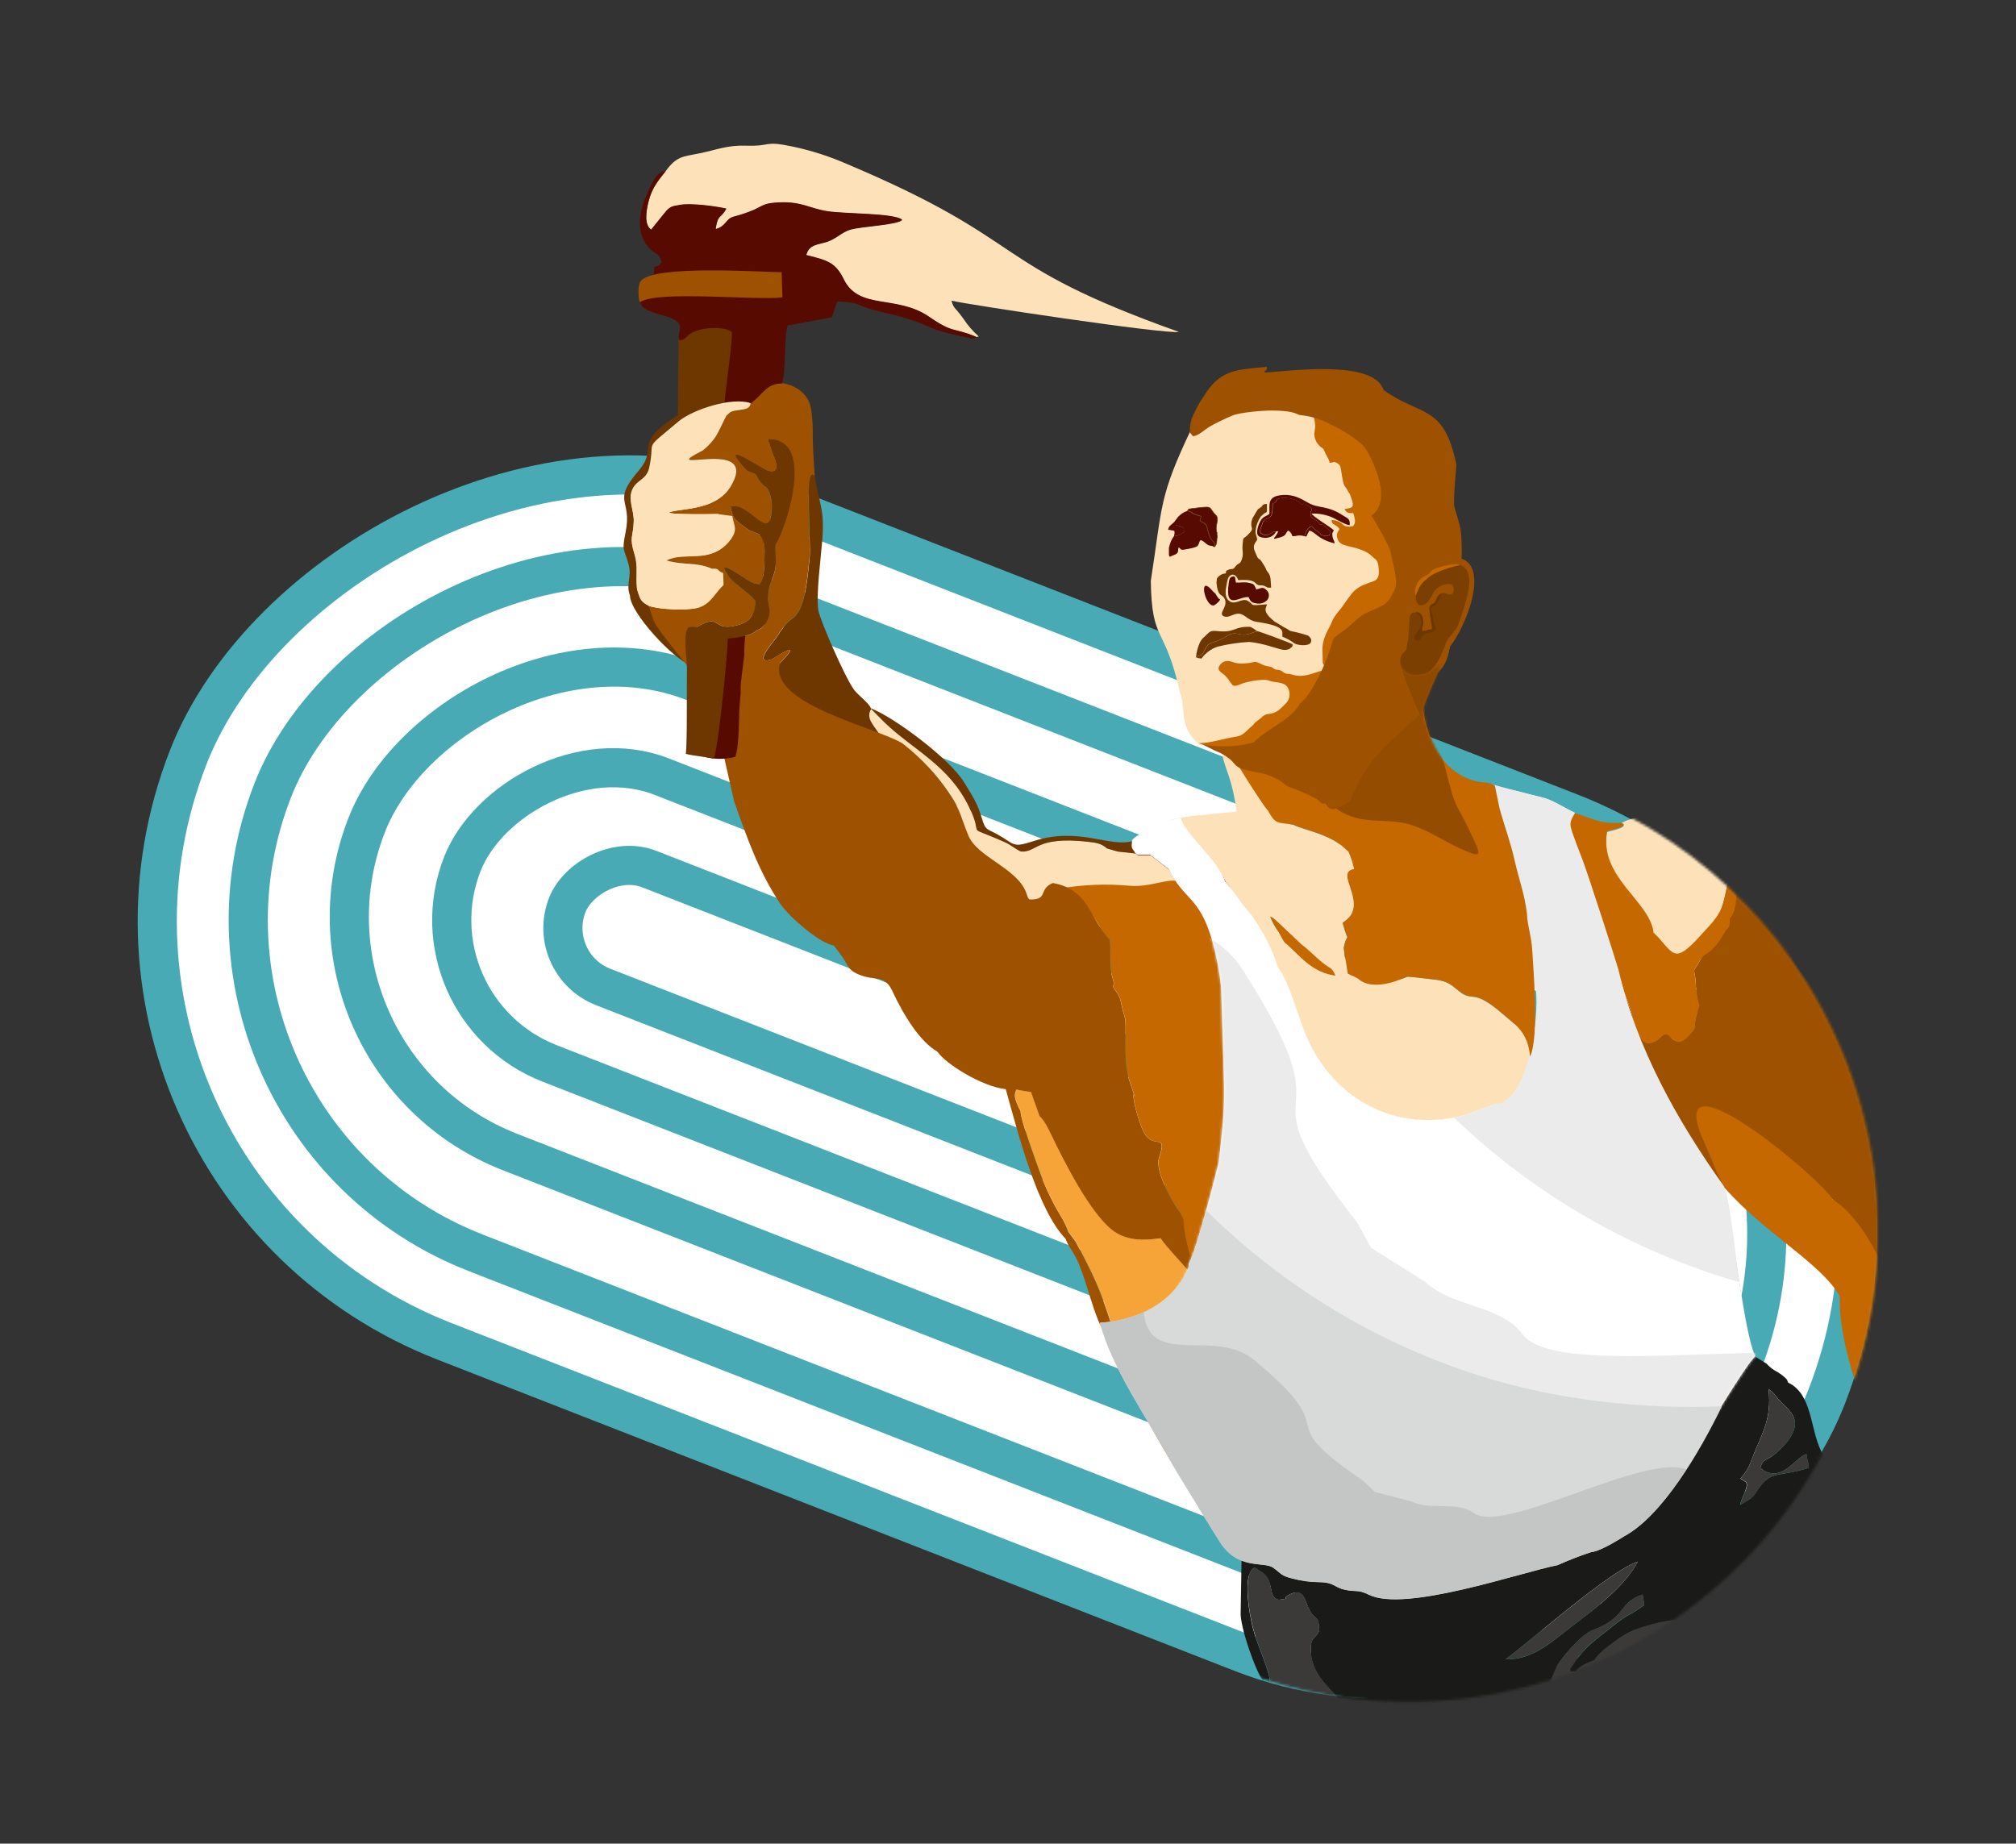 <?xml version="1.0" encoding="UTF-8"?> <svg xmlns="http://www.w3.org/2000/svg" width="773" height="707" viewBox="0 0 773 707" fill="none"><rect x="0" y="0" width="773" height="707" fill="#333333" stroke="none"/><rect x="-9.714" y="4.26" width="674.017" height="345.685" rx="172.843" transform="matrix(-0.932 -0.364 -0.364 0.932 755.786 367.097)" fill="white" stroke="#47AAB4" stroke-width="15"></rect><rect x="-9.714" y="4.26" width="604.516" height="273.788" rx="136.894" transform="matrix(-0.932 -0.364 -0.364 0.932 710.344 387.951)" stroke="#47AAB4" stroke-width="15"></rect><rect x="-9.714" y="4.26" width="527.826" height="193.503" rx="96.751" transform="matrix(-0.932 -0.364 -0.364 0.932 660.246 410.847)" stroke="#47AAB4" stroke-width="15"></rect><rect x="-9.714" y="4.26" width="448.738" height="118.01" rx="59.005" transform="matrix(-0.932 -0.364 -0.364 0.932 609.467 432.191)" stroke="#47AAB4" stroke-width="15"></rect><rect x="-9.714" y="4.26" width="362.462" height="48.509" rx="24.255" transform="matrix(-0.932 -0.364 -0.364 0.932 556.647 448.879)" stroke="#47AAB4" stroke-width="15"></rect><mask id="mask0_4594_1790" style="mask-type:alpha" maskUnits="userSpaceOnUse" x="53" y="0" width="668" height="653"><path d="M168.571 14.689L167.099 14.712L165.727 14.177C155.294 10.105 147.444 10.018 141.339 12.118C135.189 14.235 129.676 18.961 124.708 26.697C114.544 42.525 108.186 68.505 103.439 100.027C100.477 119.693 98.231 140.75 95.958 162.069C94.601 174.788 93.235 187.599 91.7 200.264C87.651 233.693 82.443 265.928 73.007 290.104C38.301 379.03 82.255 479.253 171.181 513.959L477.043 633.332C565.969 668.038 666.193 624.084 700.899 535.158C726.147 470.466 709.771 399.779 664.7 352.69C647.839 335.075 626.96 320.761 602.725 311.303L597.563 309.288L597.972 303.762L619.921 7.627L168.571 14.689Z" fill="white" stroke="#47AAB4" stroke-width="15"></path></mask><g mask="url(#mask0_4594_1790)"><mask id="mask1_4594_1790" style="mask-type:luminance" maskUnits="userSpaceOnUse" x="170" y="5" width="551" height="649"><path d="M170.044 5.991H720.275V653.116H170.044V5.991Z" fill="white"></path></mask><g mask="url(#mask1_4594_1790)"><path fill-rule="evenodd" clip-rule="evenodd" d="M541.554 219.103C546.515 217.904 551.464 214.873 556.425 213.639C563.615 213.567 565.053 218.132 565.281 222.182C565.724 229.827 560.487 242.29 555.97 247.97C554.172 259.641 547.833 259.413 543.364 261.63L531.129 242.889C534.612 234.964 538.095 227.035 541.578 219.103" fill="#9E5200"></path><path fill-rule="evenodd" clip-rule="evenodd" d="M287.792 140.842L280.759 122.245L260.903 126.043L260.184 130.369L259.645 187.036L287.792 140.842Z" fill="#6E3700"></path><path fill-rule="evenodd" clip-rule="evenodd" d="M667.279 567.002C669.236 564.958 670.71 562.501 671.593 559.813C675.308 550.047 679.478 544.63 678.112 532.647C680.748 534.613 680.592 535.128 682.33 537.045C685.925 540.999 693.761 545.217 682.03 556.338C677.321 560.795 676.314 558.614 674.912 562.904C682.857 569.411 688.093 559.01 692.659 557.608C692.779 560.148 693.486 560.268 693.486 562.904C680.472 566.978 678.962 563.18 672.911 572.874C671.797 574.647 669.316 575.798 667.147 577.152C668.154 573.269 670.574 570.118 669.448 568.392L667.279 567.002ZM597.215 600.003C582.452 603.035 538.727 618.193 524.862 611.375C520.261 609.11 520.165 610.536 515.204 609.35C511.705 608.511 511.262 606.606 505.893 606.546C502.41 606.528 498.942 606.065 495.576 605.168C491.094 604.065 491.418 603.382 488.255 601.07C483.461 597.475 483.234 601.202 480.897 596.372L478.884 596.936L476.056 597.463C475.936 604.333 475.824 611.207 475.72 618.085C475.181 623.346 481.904 642.267 484.492 644.7L486.888 645.227C486.781 644.34 486.673 643.465 486.577 642.579C484.528 635.389 481.963 630.596 480.274 623.873C479.159 619.452 476.679 605.899 479.938 602.016C481.292 600.507 481.268 601.417 483.354 602.628C489.105 605.971 485.75 612.382 490.196 613.508C495.66 612.861 490.927 613.244 494.486 611.447C500.285 608.511 500.142 614.383 502.49 618.169C504.563 621.513 505.75 619.452 505.786 625.443C504.204 628.726 502.31 627.528 502.598 633.579C503.101 643.777 512.508 648.977 514.497 653.495C516.894 654.981 515.695 654.202 517.613 656.527C518.655 657.809 519.242 658.552 520.249 659.666C521.918 661.53 523.699 663.291 525.581 664.939C528.829 667.827 535.024 672.344 536.474 675.795C527.678 677.293 519.877 669.924 514.905 663.261C513.143 660.864 511.993 659.007 507.439 659.007C507.636 660.413 508.04 661.782 508.637 663.069L510.255 665.873L504.024 665.526L503.449 662.183C502.358 660.002 501.46 658.899 498.296 658.156C498.584 661.535 499.255 662.254 501.136 664.663C506.824 673.506 512.524 682.35 518.236 691.193C519.662 694.081 520.812 694.5 521.831 696.585C523.293 699.545 522.298 699.354 524.383 701.774C527.427 703.344 530.374 710.857 532.531 714.009C533.949 715.918 535.238 717.919 536.39 720C540.368 727.705 536.066 727.933 552.711 727.118C557.18 726.902 559.277 727.118 564.19 727.214C571.08 727.417 585.196 725.896 590.9 727.645C591.739 723.727 593.56 722.145 594.495 716.597C595.028 712.687 595.955 708.841 597.263 705.117C594.866 704.29 596.065 704.458 594.723 703.488C593.381 702.517 596.185 703.296 592.913 702.421C591.895 703.787 592.482 703.895 591.931 705.393L589.953 702.397C589.665 704.435 589.265 706.455 588.755 708.449L586.802 713.086C586.802 712.954 586.586 713.445 586.466 713.613L584.453 708.82C584.453 708.82 584.573 707.07 584.585 706.915C582.189 710.234 582.428 707.742 582.368 707.706C582.426 707.552 582.463 707.39 582.476 707.226L582.548 706.244C582.38 703.308 581.206 704.41 582.356 699.521C583.411 695.016 583.051 696.118 583.315 691.589C584.202 676.418 585.711 673.614 586.802 662.53L596.388 640.242C597.814 636.395 606.646 626.653 610.396 625.275C624.033 620.278 620.366 614.562 629.833 611.507C630.048 612.849 630.276 614.191 630.492 615.521C621.349 621.872 626.561 617.043 614.698 626.521C610.672 629.745 607.604 632.081 604.632 636.263L604.285 636.743L601.972 640.218C602.907 641.284 600.115 641.177 604.273 641.009C606.106 638.612 608.143 637.905 611.331 636.719C612.709 633.603 621.504 627.588 624.86 625.934C628.766 623.981 638.736 621.081 642.99 621.393C644.188 625.155 645.59 625.515 636.555 629.517C616.34 638.444 613.787 642.974 609.27 645.011C606.813 647 603.051 650.032 599.552 652.596C596.808 654.621 593.956 661.416 593.56 664.927C593.764 665.058 594.076 665.154 594.231 665.238C599.54 667.862 597.359 667.755 597.982 669.66C599.66 668.282 604.213 662.806 606.094 660.685C609.018 657.401 609.977 656.143 613.763 655.376C614.482 655.232 615.118 655.173 615.932 655.017C615.513 656.467 615.094 657.905 614.734 659.355C613.404 661.309 611.964 663.185 610.42 664.975C608.599 667.179 608.251 668.294 606.202 670.607C604.489 672.536 603.183 673.758 602.416 676.083C602.2 677.076 601.833 678.03 601.325 678.911L605.675 674.118L609.821 675.496C613.811 672.775 614.111 671.014 620.306 668.222C624.978 666 630.234 665.312 635.321 666.257C638.34 675.28 622.14 671.397 621.121 680.576C625.411 680.768 630.707 678.671 635.165 678.288C640.33 677.832 648.346 676.274 649.688 677.652C652.085 680.852 649.365 682.062 647.1 683.644C644.272 685.633 645.111 685.417 643.948 687.682C641.384 692.643 632.529 693.206 621.936 701.187L609.617 710.282C606.765 712.487 606.154 712.906 606.418 717.412L631.498 702.493C634.206 701.546 641.444 702.421 641.576 707.718C641.732 714.188 634.542 714.787 622.199 721.977C619.626 723.484 617.365 725.469 615.537 727.825C631.45 727.465 647.891 727.621 663.9 727.705C673.894 727.765 704.294 728.831 712.167 727.13C712.862 720.336 713.641 657.449 712.706 654.717L706.871 650.763C700.592 645.526 687.243 634.478 679.693 632.681C677.095 632.146 674.472 631.746 671.833 631.482C670.083 631.243 666.117 630.727 665.649 629.254C665.554 628.93 665.278 628.93 665.11 628.75L668.322 628.079C676.075 627.983 684.606 628.69 692.18 631.986C694.064 632.718 695.904 633.558 697.692 634.502L707.554 640.985C712.071 643.765 711.412 643.178 713.27 642.722C713.652 639.434 713.652 636.113 713.27 632.824C712.922 628.499 713.605 627.564 713.797 623.777C714.995 598.841 718.003 588.907 705.133 568.656C702.916 565.169 700.076 560.184 698.303 556.553C693.953 547.662 694.924 534.601 685.613 530.191C684.954 528.693 685.697 529.532 684.103 527.998C683.363 527.341 682.561 526.759 681.707 526.26C680.058 525.414 678.573 524.282 677.321 522.917L672.839 520.137C662.402 529.424 647.675 571.292 622.511 589.027L621.552 589.65C618.7 591.352 613.164 594.731 609.905 595.054C605.593 596.484 601.357 598.136 597.215 600.003ZM580.787 633.639C591.176 625.467 618.245 601.933 627.939 598.889C623.877 607.049 613.26 615.749 606.034 621.093C595.777 628.69 588.635 636.563 577.276 636.335C578.462 635.413 579.624 634.502 580.787 633.639Z" fill="#1A1A18"></path><path fill-rule="evenodd" clip-rule="evenodd" d="M574.268 423.483C585.999 422.944 585.879 412.95 586.658 405.017C585.759 395.635 581.266 393.262 576.173 388.853C564.442 378.679 564.993 384.599 559.397 380.093C556.689 377.912 555.287 376.39 550.865 375.779C549.272 375.564 540.332 374.473 539.709 374.581C538.691 374.713 526.947 381.076 520.537 375.288L519.015 374.473C518.237 374.206 517.487 373.865 516.774 373.455C516.39 371.561 516.139 369.141 515.755 367.463C515.755 367.259 515.636 367.044 515.6 366.84C515.468 365.642 515.348 364.551 515.228 363.401C516.81 356.007 517.481 363.676 514.785 353.946L516.271 352.844C524.383 345.93 511.406 334.534 519.158 333.324C518.675 331.03 517.952 328.793 517.002 326.649C513.598 323.69 512.951 322.755 507.307 320.358C504.036 318.956 497.721 317.339 495.924 316.296C489.932 315.325 494.821 315.23 491.897 309.717C489.883 308.111 488.267 306.061 487.176 303.726C484.432 301.893 475.493 293.624 474.558 290.617C474.39 290.473 474.175 290.245 474.055 290.125C471.143 287.453 469.837 287.046 468.519 284.41H467.932C468.95 295.398 471.874 295.038 474.187 311.275L471.658 311.503C470.831 311.299 460.742 312.785 459.927 312.593C456.704 312.977 447.776 313.864 446.482 315.781C448.879 316.979 453.792 318.046 454.954 319.987C458.213 322.743 468.447 333.911 469.981 338.345C471.838 340.298 471.179 339.399 472.198 342.035L475.637 346.649L479.579 351.442C483.174 356.439 487.967 365.174 489.381 371.058C493.839 376.63 497.206 389.991 500.309 397.312C510.926 422.333 535.407 434.076 560.224 428.288C564.765 427.222 571.895 423.843 574.316 423.567M499.051 362.25C501.352 364.048 503.113 365.785 505.27 367.715C510.687 372.508 510.063 370.111 512.089 374.281C503.437 373.083 499.123 367.535 493.671 362.454C492.664 361.627 493.084 362.191 492.173 361.016L489.836 356.846C488.705 355.205 487.764 353.44 487.032 351.586C488.47 352.185 487.751 351.897 488.926 352.784L499.051 362.25Z" fill="#FDE1B9"></path><path fill-rule="evenodd" clip-rule="evenodd" d="M429.778 515.871C431.228 525.458 447.189 548.441 452.378 558.087L464.229 579.093C466.625 583.023 468.423 585.756 470.544 589.243C475.601 597.511 480.478 596.432 489.213 598.829C490.891 601.441 491.106 601.369 493.827 602.592C496.846 604.689 501.016 604.557 504.995 605.228C504.935 603.131 502.922 601.393 501.711 600.039C500.884 599.128 500.513 598.745 499.806 597.846C499.445 597.333 499.044 596.848 498.608 596.396C497.409 595.198 498.608 596.205 497.05 595.066L491.718 589.77C488.566 586.367 486.205 584.545 483.054 580.783C481.508 578.937 479.339 577.296 478.417 574.551C482.195 576.764 485.978 578.973 489.764 581.178L490.124 581.49L499.506 585.672C502.358 586.439 507.523 587.517 510.291 587.972C514.281 588.643 518.008 588.56 520.92 586.367C523.832 584.174 522.118 584.126 523.436 580.615C526.792 571.724 512.951 569.099 509.608 556.925C507.751 556.385 505.342 552.048 503.041 549.268C500.98 546.775 498.656 543.54 496.547 540.939L461.125 494.901C460.097 493.645 459.441 492.125 459.232 490.515C458.034 489.425 457.279 486.921 456.068 485.806C450.077 499.97 440.886 507.675 426.483 508.574C428.52 512.013 426.483 512.804 429.706 515.835" fill="#E2000F"></path><path fill-rule="evenodd" clip-rule="evenodd" d="M651.905 368.17C649.317 373.155 649.257 370.351 650.084 375.264C650.263 376.39 650.155 377.744 650.335 379.134C651.054 388.541 652.288 381.124 649.988 391.513C649.796 393.466 650.215 393.909 649.149 395.287C647.867 397.025 649.317 394.904 647.951 396.294C640.353 404.31 641.192 393.035 636.89 397.492C628.323 404.766 627.831 393.059 623.709 383.28C620.654 375.492 622.02 374.209 618.521 372.592C619.963 379.549 622.016 386.366 624.656 392.963C629.197 403.855 640.365 425.796 646.093 434.903C648.023 437.97 658.076 453.321 658.627 452.59C665.062 460.45 670.179 460.666 676.602 466.286C674.996 453.285 642.726 411.165 678.207 439.109C683.144 441.302 683.911 444.837 689.268 447.844L702.748 459.971C707.482 463.027 743.766 610.428 748.883 611.735C748.883 609.697 787.3 634.418 795.245 637.246C808.426 641.931 786.233 599.033 780.685 594.359C756.168 573.677 784.184 530.85 747.313 481.72C747.313 478.005 726.798 415.814 714.755 400.356C710.657 395.108 687.938 373.035 686.308 365.138C683.971 353.803 683.528 351.382 678.747 342.215C675.439 335.888 671.329 327.488 666.536 325.343C665.242 325.81 662.941 347.008 651.905 368.194" fill="#9E5200"></path><path fill-rule="evenodd" clip-rule="evenodd" d="M595.753 482.079C606.789 482.079 602.547 483.517 610.947 478.581L612.146 477.011C612.667 476.605 613.141 476.143 613.56 475.633C616.735 472.254 619.695 466.538 623.542 465.124C625.219 463.71 624.608 464.201 625.806 462.428C629.509 456.963 631.977 456.508 632.397 452.554C632.948 447.437 629.353 440.906 625.423 437.827C619.935 431.679 613.44 426.011 608.203 420.224C603.506 414.999 596.676 407.043 590.924 403.603C586.886 404.802 590.001 406.36 586.718 405.017C585.927 413.106 585.52 422.992 574.328 423.483C571.931 423.759 564.741 427.138 560.236 428.204C535.431 433.992 510.95 422.213 500.321 397.229C497.218 389.907 493.851 376.546 489.393 370.974C488.374 374.018 489.129 370.866 486.697 373.371C483.533 376.678 486.493 382.693 487.248 387.055C489.441 399.637 480.454 398.439 497.757 421.206C503.748 430.913 529.572 464.345 533.178 467.436C537.684 471.031 538.271 476.843 541.219 469.833C541.842 469.51 542.442 469.145 543.016 468.743C544.622 465.375 543.843 468.551 548.445 468.946C574.567 488.323 557.648 490.743 595.753 481.996" fill="#E2000F"></path><path fill-rule="evenodd" clip-rule="evenodd" d="M577.311 636.312C588.635 636.539 595.777 628.666 606.07 621.069C613.26 615.725 623.913 607.025 627.975 598.865C618.281 601.933 591.212 625.467 580.822 633.615C579.624 634.502 578.498 635.389 577.347 636.288M712.754 654.681C712.97 650.679 713.198 646.689 713.413 642.698C711.496 643.154 712.215 643.741 707.685 640.937L697.692 634.502C695.877 633.555 694.008 632.715 692.096 631.986C684.522 628.69 675.991 627.983 668.238 628.079L665.026 628.75C665.194 628.93 665.47 628.93 665.565 629.254C666.033 630.728 669.999 631.243 671.749 631.482C674.388 631.747 677.012 632.147 679.609 632.681C687.207 634.502 700.556 645.514 706.835 650.751L712.754 654.681ZM667.363 566.979L669.532 568.368C670.658 570.094 668.238 573.246 667.231 577.128C669.424 575.774 671.88 574.624 672.995 572.85C679.046 563.156 680.556 566.954 693.57 562.88C693.57 560.244 692.863 560.124 692.743 557.584C688.105 559.01 682.857 569.411 674.924 562.904C676.326 558.614 677.321 560.795 682.042 556.338C693.773 545.218 685.936 541 682.342 537.045C680.604 535.128 680.76 534.649 678.124 532.647C679.49 544.63 675.32 550.047 671.605 559.777C670.723 562.479 669.245 564.949 667.279 567.002L667.363 566.979ZM597.335 705.093C596.027 708.817 595.099 712.663 594.567 716.573C593.644 722.121 591.823 723.763 590.972 727.621L615.489 727.813C617.332 725.457 619.61 723.476 622.199 721.977C634.578 714.788 641.767 714.2 641.612 707.73C641.48 702.433 634.242 701.558 631.534 702.505L606.454 717.412C606.19 712.906 606.801 712.487 609.653 710.282L621.972 701.187C632.529 693.218 641.372 692.631 643.948 687.67C645.147 685.406 644.272 685.621 647.1 683.632C649.365 682.038 652.121 680.828 649.688 677.641C648.382 676.263 640.329 677.82 635.165 678.276C630.707 678.659 625.411 680.756 621.121 680.564C622.115 671.386 638.34 675.268 635.321 666.245C630.234 665.3 624.978 665.988 620.306 668.21C614.111 671.002 613.811 672.764 609.821 675.484L605.675 674.046L601.325 678.839C601.833 677.958 602.2 677.004 602.416 676.011C603.182 673.686 604.489 672.416 606.202 670.535C608.251 668.222 608.599 667.108 610.42 664.903C611.964 663.113 613.404 661.237 614.734 659.283C615.141 657.833 615.561 656.395 615.932 654.945C615.117 655.101 614.482 655.161 613.763 655.304C609.977 656.071 608.97 657.33 606.094 660.613C604.213 662.734 599.66 668.21 597.982 669.588C597.359 667.683 599.54 667.791 594.231 665.166C594.075 665.083 593.764 664.987 593.56 664.855C594.004 661.344 596.856 654.55 599.552 652.524C603.051 649.96 606.813 646.928 609.27 644.939C613.739 642.902 616.34 638.373 636.555 629.445C645.59 625.443 644.128 625.084 642.99 621.321C638.736 621.009 628.766 623.909 624.86 625.862C621.504 627.54 612.709 633.555 611.331 636.647C608.143 637.845 606.106 638.528 604.273 640.937C600.115 641.105 602.907 641.213 601.972 640.146L604.285 636.671L604.632 636.192C607.604 632.01 610.624 629.673 614.698 626.45C626.561 616.971 621.349 621.8 630.492 615.449C630.276 614.119 630.048 612.777 629.832 611.435C620.366 614.491 624.033 620.207 610.396 625.203C606.646 626.581 597.814 636.324 596.388 640.17L586.802 662.458C585.675 673.483 584.202 676.346 583.315 691.517C583.051 696.046 583.411 694.944 582.356 699.45C581.158 704.339 582.356 703.236 582.548 706.172L582.476 707.155C582.463 707.319 582.426 707.48 582.368 707.634C582.368 707.634 582.236 710.162 584.585 706.843C584.585 706.999 584.453 708.688 584.453 708.748L586.466 713.541C586.586 713.374 586.754 712.882 586.802 713.014L588.755 708.377C589.265 706.383 589.665 704.363 589.953 702.325L591.931 705.321C592.482 703.823 591.931 703.715 592.913 702.349C596.184 703.224 593.416 702.481 594.723 703.416C596.029 704.351 594.95 704.267 597.335 705.093Z" fill="#3B3A39"></path><path fill-rule="evenodd" clip-rule="evenodd" d="M621.468 315.817C625.291 317.015 618.269 318.525 616.184 319.064C612.997 336.823 632.565 345.702 633.979 357.961L635.92 359.926C642.295 367.235 642.558 369.752 653.679 357.182L654.481 356.331C661.671 348.758 660.257 346.457 662.869 337.674C665.841 327.668 659.946 325.691 664.068 322.803C658.747 316.811 631.798 308.998 621.492 315.817" fill="#FDE1B9"></path><path fill-rule="evenodd" clip-rule="evenodd" d="M391.337 425.916C391.445 429.786 397.4 445.747 398.946 450.061C400.394 453.966 402.095 457.773 404.039 461.457C406.004 465.327 408.329 468.239 409.707 472.373L412.499 476.088C418.814 488.071 421.857 494.062 426.327 508.274L426.578 508.562C439.089 508.562 442.66 508.37 450.233 497.394C452.498 494.122 454.415 491.81 455.661 487.196C452.498 483.398 447.656 478.593 445.092 474.818C438.418 475.812 431.623 475.884 426.195 471.391C417.627 464.285 408.221 445.4 403.212 435.226C402.014 432.83 400.636 429.714 398.706 428.037C397.604 424.933 396.501 421.841 395.387 418.738C394.189 418.558 391.792 418.271 389.791 417.791C389 419.912 388.796 420.475 390.702 424.729C390.929 425.137 391.145 425.556 391.361 425.928" fill="#F6A438"></path><path fill-rule="evenodd" clip-rule="evenodd" d="M334.07 271.947L333.891 271.552C333.268 269.718 329.337 266.843 327.624 264.71C324.436 260.743 314.622 238.419 313.807 234.153C312.789 228.869 314.778 213.555 315.269 207.419C316.276 194.837 314.071 193.627 312.441 182.723C308.331 177.067 311.087 208.642 310.428 214.142C309.805 219.282 309.134 231.134 305.347 235.711C302.663 238.946 303.454 235.711 297.355 244.95C296.504 246.232 288.404 255.255 295.953 252.847C296.612 252.643 309.134 243.967 299.212 254.141C291.831 261.702 307.325 274.919 314.035 274.883C305.24 287.285 317.151 274.799 326.126 291.743C326.342 292.246 326.545 292.738 326.761 293.229C330.02 303.45 336.347 302.815 335.377 289.946C335.317 289.119 334.178 287.01 335.592 286.543C354.417 290.844 329.601 278.538 334.07 271.947Z" fill="#6E3700"></path><path fill-rule="evenodd" clip-rule="evenodd" d="M618.604 372.604C622.103 374.221 620.737 375.504 623.793 383.292C627.388 392.304 627.699 402.154 633.931 399.733C636.327 398.655 635.524 398.966 636.938 397.504C641.013 393.394 641.492 405.653 649.137 395.287C650.203 393.861 649.784 393.466 649.976 391.513C652.516 380.968 651.737 390.314 650.323 379.134C650.143 377.744 650.251 376.39 650.072 375.264C649.245 370.351 649.305 373.155 651.893 368.17C653.607 364.887 656.411 366.648 661.743 356.714C663.433 355.24 663.181 354.701 663.265 352.245C668.262 347.14 663.912 329.921 666.524 325.319C665.422 323.713 666.74 325.319 665.326 323.678C665.326 323.678 664.235 322.635 664.128 322.479C660.017 325.331 665.913 327.272 662.929 337.35C660.329 346.133 661.731 348.422 654.541 356.007L653.738 356.858C642.618 369.428 642.355 366.912 635.98 359.602L634.038 357.637C632.565 345.367 612.996 336.487 616.208 318.729C618.317 318.165 625.315 316.703 621.492 315.481C613.26 316.092 610.588 313.72 603.65 311.731C601.481 315.421 601.481 315.745 603.218 320.634C604.225 323.474 605.495 326.757 606.406 329.022C609.21 336.128 619.012 370.063 618.604 372.604Z" fill="#C56800"></path><path fill-rule="evenodd" clip-rule="evenodd" d="M273.653 151.076C269.267 152.274 258.842 159.847 255.678 162.124C244.175 170.332 251.784 172.441 245.061 180.278C234.277 192.824 242.521 191.063 239.885 204.04C238.315 211.721 239.31 210.127 240.999 216.323C242.377 221.403 239.861 223.836 241.562 228.425C241.562 234.884 258.243 253.002 264.977 255.147C267.314 256.142 266.738 256.154 268.572 256.417C268.2 250.63 263.479 253.374 259.225 246.244C256.421 241.547 251.58 236.993 248.776 232.308C245.768 230.666 245.457 229.911 244.294 225.885C243.671 220.421 244.81 217.341 243.336 212.56C241.215 205.742 242.868 206.065 243.036 200.014C243.18 195.329 240.64 191.626 242.569 187.564C244.318 183.885 247.997 183.969 249.028 179.271C251.52 167.732 246.176 173.484 260.172 161.657C265.72 157.798 274.06 153.892 281.178 156.085C286.402 157.87 285.084 158.241 287.924 153.412C288.612 151.607 289.796 150.033 291.339 148.871L283.131 150.86C278.997 153.065 278.242 151.028 273.724 151.076" fill="#6E3700"></path><path fill-rule="evenodd" clip-rule="evenodd" d="M364.567 305.056C368.354 310.724 369.36 315.925 371.996 322.168C372.979 324.564 388.772 337.003 394.68 344.935C401.762 345.115 398.479 341.532 402.649 339.124C407.957 341.089 416.789 345.798 432.606 339.603C443.319 340.801 440.994 340.681 444.649 348.434C447.309 346.637 442.923 346.385 447.884 346.673L453.971 343.905C455.026 341.137 449.945 336.907 448.256 333.432L441.174 327.967H436.381L435.422 327.248L428.58 326.506L424.41 325.307C422.181 323.366 420.323 323.102 416.872 322.719C396.921 320.55 397.592 327.213 391.325 326.541C388.605 325.163 387.898 324.145 385.273 323.006C368.881 315.637 377.796 322.3 371.625 309.574C363.56 292.354 349.996 285.608 339.127 277.052C337.442 275.359 335.756 273.661 334.071 271.959C331.818 275.279 334.933 277.951 337.21 281.606C349.469 286.722 357.198 294.02 364.555 305.068" fill="#FDE1B9"></path><path fill-rule="evenodd" clip-rule="evenodd" d="M455.637 341.328C451.946 333.587 443.39 340.813 432.678 339.627C424.025 338.885 415.313 339.236 406.747 340.669C414.14 341.484 421.402 354.989 421.893 355.756C424.134 359.279 422.768 357.565 425.656 360.477C425.991 364.947 425.452 369.009 426.279 373.658C426.531 374.629 426.782 375.599 427.046 376.57C427.369 378.847 425.848 377.313 427.885 380.069C430.281 383.412 429.143 382.885 431.252 389.883C432.378 393.646 430.461 404.502 432.87 413.753L434.487 418.546C435.781 423.148 434.799 417.623 434.667 420.188C434.535 422.752 437.399 433.249 439.628 435.766C443.367 440.067 447.608 434.687 444.421 444.154C442.839 449.294 449.765 461.037 451.743 463.937C452.547 464.86 453.18 465.919 453.612 467.065C453.696 467.34 453.169 470.168 453.204 470.42C453.576 473.356 456.092 484.404 457.123 485.363C459.663 481.313 466.937 448.324 467.464 445.963C468.579 436.377 469.717 427.102 469.549 416.988C472.964 406.443 473.659 334.618 455.601 341.376" fill="#C56800"></path><path fill-rule="evenodd" clip-rule="evenodd" d="M661.24 455.453C676.817 473.212 698.075 484.212 705.469 497.118C703.995 533.558 745.791 601.777 747.133 629.038C750.62 625.994 747.277 598.877 747.96 594.611L736.265 561.191C736.624 558.039 736.181 558.147 737.571 556.098C737.87 530.73 725.516 474.614 702.748 459.971C697.776 451.583 638.292 401.866 652.696 436.329C654.29 439.672 660.593 455.406 661.24 455.501" fill="#C56800"></path><path fill-rule="evenodd" clip-rule="evenodd" d="M334.07 271.947C335.748 273.649 337.434 275.347 339.127 277.04C350.499 287.897 363.788 293.433 371.625 309.562C377.796 322.288 368.881 315.625 385.273 322.995C387.898 324.193 388.605 325.151 391.325 326.529C397.592 327.213 396.933 320.538 416.956 322.791C420.407 323.174 422.265 323.438 424.493 325.379L428.663 326.577L435.506 327.32C434.14 324.924 433.96 325.954 434.307 322.527C425.26 325.092 413.793 316.931 396.357 322.527C387.562 325.355 389.587 323.725 381.523 319.484C378.251 317.758 377.748 318.129 376.514 313.9C374.788 307.908 372.751 305.128 369.696 300.047C364.375 291.18 343.189 275.267 333.915 271.6L334.094 271.995" fill="#6E3700"></path><path fill-rule="evenodd" clip-rule="evenodd" d="M448.291 333.456C454.127 345.522 459.963 343.629 464.972 360.837C466.675 366.872 467.834 373.048 468.435 379.29L469.549 416.94C469.717 427.054 468.578 436.281 467.464 445.915C466.853 448.647 458.848 480.306 455.972 484.908C455.613 488.994 458.968 491.354 461.197 494.829C474.977 512.744 488.758 531.845 503.137 549.196C505.438 551.976 507.846 556.314 509.704 556.853C513.047 569.027 526.887 571.652 523.532 580.543C522.202 584.054 523.856 584.138 521.016 586.295C518.176 588.452 514.377 588.572 510.387 587.901C501.771 586.475 497.997 584.893 490.208 581.418L489.848 581.106C486.062 578.901 482.279 576.693 478.5 574.48C479.423 577.224 481.592 578.865 483.138 580.711C486.002 584.126 485.666 584.629 488.614 586.259C489.68 587.457 490.735 588.548 491.801 589.698L497.11 594.958C498.692 596.157 497.469 595.03 498.668 596.289C499.104 596.74 499.505 597.225 499.866 597.739C500.585 598.637 500.944 599.021 501.771 599.931C502.969 601.285 504.995 603.023 505.054 605.12C501.088 604.449 496.906 604.581 493.886 602.484C491.166 601.285 490.951 601.285 489.273 598.721C486.757 598.038 485.331 596.72 480.957 596.325C483.294 601.118 483.497 597.523 488.314 601.022C491.478 603.335 491.154 604.018 495.636 605.12C499.002 606.017 502.469 606.48 505.953 606.498C511.322 606.558 511.765 608.463 515.264 609.302C520.225 610.5 520.321 609.062 524.922 611.327C538.786 618.145 582.512 602.939 597.275 599.955C601.436 598.086 605.692 596.435 610.025 595.006C613.26 594.683 618.82 591.304 621.672 589.602L622.631 588.979C639.706 576.924 666.8 525.577 672.959 520.089C669.424 512.384 666.967 491.594 665.35 481.636C663.948 472.961 663.109 458.689 660.125 453.776C655.751 448.408 655.751 450.157 646.165 434.939C640.437 425.856 629.269 403.915 624.728 392.999C622.087 386.402 620.034 379.585 618.592 372.628C618.988 370.087 609.186 336.176 606.358 329.058C605.447 326.781 604.177 323.498 603.17 320.67C601.433 315.781 601.433 315.457 603.602 311.767C599.324 309.753 595.442 306.83 590.996 305.871C586.958 304.984 578.486 302.396 575.31 302.516L570.745 302.576C570.901 302.743 571.164 302.899 571.284 303.031C571.404 303.163 571.655 303.367 571.787 303.522C571.919 303.678 572.123 303.894 572.255 304.062C573.645 305.895 572.039 302.324 573.309 306.194C575.071 308.004 575.166 306.997 574.987 310.281C576.856 316.883 579.253 323.462 580.691 329.849C582.44 337.602 584.597 342.73 585.484 350.663C585.628 355.133 587.233 359.327 587.497 364.587C587.725 369.057 587.653 374.293 588.863 378.595C589.079 379.134 589.294 379.662 589.498 380.201C589.21 384.167 589.678 388.517 589.57 392.627C589.57 394.64 589.079 397.073 589.043 398.786C588.923 403.675 588.563 399.709 590.864 403.639C596.616 407.103 603.446 415.035 608.143 420.26C613.344 426.047 619.875 431.715 625.363 437.863C629.293 440.942 632.888 447.449 632.337 452.59C631.917 456.544 629.449 456.999 625.746 462.464C624.548 464.237 625.159 463.746 623.482 465.16C619.635 466.574 616.675 472.349 613.5 475.669C613.081 476.179 612.607 476.641 612.086 477.047L610.887 478.616C602.499 483.553 606.729 482.08 595.693 482.115C545.617 493.607 571.835 465.687 554.065 467.137C551.524 467.137 551.584 466.214 549.835 464.92C545.221 464.525 544.562 465.495 542.956 468.862C542.382 469.265 541.782 469.629 541.159 469.953C538.211 476.903 537.624 471.151 533.118 467.556C532.064 464.668 532.519 465.795 532.148 462.679C531.8 460.043 531.201 461.313 528.493 459.719C526.276 458.413 525.869 457.107 524.802 455.729H524.107C515.072 446.802 505.785 431.955 497.745 421.278C480.442 398.439 489.429 399.709 487.248 387.139C486.493 382.777 483.533 376.762 486.697 373.455C489.093 370.914 488.374 374.066 489.393 371.058C487.955 365.174 483.186 356.439 479.591 351.442L475.648 346.649C473.623 343.929 471.982 340.43 469.992 338.345C468.459 333.911 458.225 322.767 454.966 319.987C453.768 318.046 454.451 318.177 452.114 316.979L451.395 314.367L447.8 315.062C444.733 316.751 435.446 320.214 434.295 322.527C433.972 325.954 434.152 324.924 435.494 327.32L436.452 328.039H441.246L448.327 333.504" fill="#BC0E0B"></path><path fill-rule="evenodd" clip-rule="evenodd" d="M286.606 180.446C275.39 168.607 288.452 177.486 293.712 180.326C295.306 181.189 300.351 182.207 296.492 174.059L294.623 168.475C310.141 168.139 302.855 195.185 296.732 206.257C295.438 208.078 298.397 214.645 296.935 219.642C295.737 223.8 294.539 224.219 294.539 229.995C294.539 234.369 294.946 240.288 290.141 241.714C286.067 246.16 266.247 245.309 263.982 243.62C264.366 239.33 263.287 242.853 267.314 240.42C276.768 234.728 272.67 242.505 282.891 239.701C287.337 238.503 289.626 235.855 289.662 230.463C286.786 226.628 279.788 223.081 278.721 219.762C274.204 213.555 286.355 222.386 287.421 222.853C290.596 224.267 287.948 223.488 291.267 224.052C292.993 221.955 293.077 217.964 293.149 213.962C293.221 209.169 293.508 207.527 291.136 204.879C289.278 204.244 289.171 204.028 287.217 203.333C282.808 200.026 280.663 199.271 280.255 194.178C283.97 193.148 286.858 198.372 293.005 201.044C293.568 201.38 294.814 204.376 295.761 196.431C296.128 193.958 295.89 191.434 295.066 189.074C293.748 185.766 293.329 187.312 291.471 184.748C288.811 181.033 291.112 182.076 286.546 180.41M319.703 362.55L322.028 365.678C325.203 369.644 324.604 371.669 328.942 373.562C335.664 376.51 339.067 373.395 342.183 380.105C346.545 389.524 352.908 399.637 359.45 403.304C362.518 407.929 376.418 416.653 385.633 417.683C390.618 435.43 397.796 463.83 408.604 475.094C410.641 480.498 412.103 478.688 416.477 492.601C417.507 495.848 418.454 498.927 419.449 501.923C420.06 503.745 420.575 505.027 421.198 506.621L422.888 510.215C422.996 510.371 423.223 510.611 423.307 510.743C423.391 510.874 423.595 511.09 423.75 511.258C423.595 518.879 459.807 579.56 465.787 587.325L470.484 589.231C468.363 585.744 466.529 583.012 464.169 579.081L452.318 558.075C447.129 548.429 431.168 525.47 429.718 515.859C426.471 512.828 428.52 512.037 426.495 508.598L426.243 508.31C421.773 494.098 418.73 488.107 412.415 476.124L409.647 472.409C408.269 468.275 405.944 465.363 403.979 461.493C402.035 457.809 400.334 454.002 398.886 450.097C397.34 445.783 391.385 429.822 391.277 425.952C391.061 425.544 390.845 425.125 390.618 424.753C388.712 420.499 388.916 419.96 389.707 417.815C391.756 418.295 394.057 418.582 395.303 418.762C396.417 421.865 397.52 424.957 398.622 428.061C400.552 429.786 401.942 432.854 403.128 435.25C408.101 445.424 417.507 464.309 426.111 471.415C431.539 475.908 438.334 475.836 445.008 474.842C447.573 478.616 452.414 483.422 455.577 487.22C459.507 488.574 453.876 476.136 453.959 469.042C453.959 468.791 453.636 467.317 453.552 467.041C453.12 465.896 452.487 464.837 451.683 463.913C449.705 461.014 442.779 449.27 444.361 444.13C447.513 434.687 443.271 440.068 439.568 435.742C437.339 433.201 434.475 422.56 434.607 420.164C434.739 417.767 435.721 423.124 434.427 418.522L432.81 413.729C430.413 404.478 432.318 393.622 431.192 389.859C429.083 382.861 430.221 383.388 427.825 380.045C425.847 377.289 427.309 378.847 426.986 376.546C426.722 375.576 426.471 374.605 426.219 373.634C425.392 369.033 425.931 364.971 425.596 360.453C417.543 352.317 417.987 341.209 403.667 338.62C397.903 341.017 402.253 345.127 394.644 344.935C393.829 343.845 394.057 343.869 393.446 342.263C389.947 332.904 374.764 328.746 371.337 320.478C368.749 314.235 368.282 310.7 364.495 305.032C359.5 297.439 353.29 290.718 346.113 285.141C336.838 279.149 293.928 269.982 299.152 254.117C309.086 243.943 296.552 252.619 295.893 252.823C288.344 255.219 296.444 246.208 297.295 244.926C303.394 235.675 302.603 238.934 305.288 235.687C309.074 231.11 309.745 219.258 310.368 214.118C311.027 208.618 308.271 177.043 312.381 182.699C311.974 176.036 311.614 171.519 311.614 164.569C311.605 161.821 311.365 159.079 310.895 156.372C308.858 145.216 290.105 143.095 287.792 153.388C282.999 161.633 283.886 153.233 279.297 158.613C278.494 159.56 278.925 158.397 277.679 160.926C276.433 163.454 275.726 165.06 274.42 167.337C273.061 169.367 271.391 171.171 269.471 172.681C250.825 182.267 287.661 168.343 281.525 183.717C277.931 192.8 269.71 194.406 261.095 195.556C246.08 197.557 273.281 197.174 275.198 197.114C278.458 198.312 282.208 201.116 280.303 206.581C272.958 216.79 262.329 211.242 255.511 214.909C262.185 216.91 266.667 215.364 272.946 218.084C280.555 217.473 274.587 230.918 267.17 233.159C262.784 234.129 252.874 233.77 248.644 232.284C249.495 233.722 249.986 237.353 251.544 239.713C258.195 249.827 270.477 261.846 273.233 270.965C275.981 283.067 278.729 295.17 281.477 307.273C286.367 321.077 290.86 334.151 299.188 346.589C302.651 351.706 314.538 361.951 319.763 362.574L319.703 362.55Z" fill="#9E5200"></path><path fill-rule="evenodd" clip-rule="evenodd" d="M484.492 644.7C486.888 652.117 491.682 657.066 493.443 666.76C494.757 674.88 497.142 682.79 500.537 690.282C501.364 693.554 507.295 709.719 509.74 713.733L512.136 716.597C512.484 718.346 511.046 717.052 513.335 719.245L516.043 721.534C518.439 724.158 519.206 724.817 520.057 727.849C523.125 729.047 549.367 728.328 555.227 728.28C564.19 728.196 583.255 727.298 591.08 728.676L590.972 727.621C585.268 725.872 571.152 727.394 564.262 727.19C559.349 727.046 557.252 726.878 552.782 727.094C536.138 727.909 540.44 727.681 536.462 719.976C535.31 717.896 534.021 715.894 532.603 713.985C530.434 710.833 527.498 703.32 524.455 701.75C522.37 699.354 523.364 699.521 521.902 696.562C520.872 694.476 519.722 694.057 518.308 691.169C512.604 682.326 506.904 673.482 501.208 664.639C499.327 662.243 498.656 661.512 498.368 658.132C501.532 658.875 502.43 659.978 503.521 662.159L504.096 665.502L510.327 665.849L508.709 663.045C508.112 661.758 507.708 660.389 507.511 658.983C512.064 658.983 513.215 660.876 514.976 663.237C519.925 669.9 527.726 677.269 536.546 675.771C535.096 672.32 528.9 667.803 525.653 664.915C523.771 663.267 521.99 661.506 520.321 659.642C519.314 658.528 518.727 657.785 517.684 656.503C515.779 654.178 516.942 654.957 514.569 653.471C512.58 648.953 503.173 643.753 502.67 633.555C502.382 627.504 504.276 628.702 505.857 625.419C505.857 619.428 504.659 621.489 502.562 618.145C500.165 614.359 500.357 608.487 494.557 611.423C490.963 613.22 495.756 612.837 490.268 613.484C485.774 612.358 489.177 605.947 483.425 602.604C481.34 601.405 481.364 600.483 480.01 601.992C476.703 605.911 479.231 619.428 480.346 623.849C482.035 630.512 484.6 635.401 486.649 642.555C486.745 643.441 486.852 644.316 486.96 645.203L484.564 644.676" fill="#3B3A39"></path><path fill-rule="evenodd" clip-rule="evenodd" d="M695.139 586.762C695.942 589.159 694.672 589.998 700.891 590.872L701.179 593.425C703.36 597.918 700.196 594.887 704.774 596.42V587.325C701.862 586.774 697.668 585.037 695.127 586.762" fill="#1C1916"></path><path fill-rule="evenodd" clip-rule="evenodd" d="M499.063 362.167L488.938 352.688C487.739 351.813 488.482 352.101 487.044 351.49C487.776 353.344 488.717 355.109 489.848 356.75L492.185 360.92C493.096 362.119 492.676 361.532 493.683 362.358C499.135 367.439 503.449 372.987 512.1 374.185C510.135 370.039 510.698 372.472 505.282 367.619C503.125 365.69 501.364 363.952 499.063 362.155" fill="#C56800"></path><path fill-rule="evenodd" clip-rule="evenodd" d="M515.743 445.963C514.928 444.933 514.126 443.878 513.347 442.8C514.15 443.854 514.952 444.921 515.743 445.963ZM538.511 472.973C538.447 472.982 538.383 472.982 538.319 472.973C538.387 472.984 538.455 472.984 538.523 472.973H538.511ZM505.965 586.918C507.451 587.218 508.865 587.493 509.967 587.673C508.506 587.433 507.164 587.182 505.965 586.918ZM491.478 589.315C490.28 587.972 489.081 586.918 487.967 585.78L488.458 586.055L491.478 589.315ZM429.646 515.62C431.084 525.206 447.045 548.189 452.246 557.835L464.097 578.841C466.494 582.772 468.291 585.504 470.412 588.979C473.671 594.323 476.859 595.761 481.053 596.756C483.126 600.686 483.449 597.487 488.123 600.866C491.286 603.179 490.963 603.862 495.432 604.964C498.803 605.86 502.274 606.323 505.762 606.342C511.13 606.402 511.561 608.307 515.072 609.146C520.033 610.345 520.129 608.907 524.73 611.171C538.595 617.99 582.32 602.783 597.083 599.8C601.241 597.931 605.492 596.279 609.821 594.851C613.068 594.527 618.628 591.148 621.468 589.446C621.792 589.243 622.116 589.039 622.427 588.823C639.515 576.768 666.836 525.625 673.007 520.137C669.616 512.396 667.159 491.378 665.158 481.48C663.756 472.805 662.905 458.533 659.934 453.62C655.608 448.204 655.632 449.953 646.057 434.735C640.33 425.652 629.149 403.711 624.608 392.795C621.978 386.195 619.926 379.379 618.473 372.424C618.712 370.902 611.007 343.15 609.246 337.458C608.443 334.882 607.245 331.371 606.25 328.854C605.339 326.577 604.069 323.294 603.063 320.466C601.313 315.577 601.313 315.254 603.494 311.563C599.216 309.55 595.334 306.626 590.888 305.667C586.838 304.78 578.378 302.192 575.202 302.312L570.625 302.372C570.793 302.54 571.056 302.695 571.176 302.827C571.296 302.959 571.548 303.163 571.679 303.319C571.811 303.474 572.015 303.69 572.135 303.858C573.537 305.691 571.931 302.12 573.201 305.991C574.963 307.8 575.047 306.794 574.867 310.077C576.736 316.68 579.145 323.258 580.583 329.645C582.332 337.398 584.489 342.527 585.376 350.459C585.532 354.929 587.137 359.123 587.401 364.383C587.629 368.853 587.545 374.09 588.767 378.391L589.402 379.997C589.115 383.964 589.57 388.313 589.402 392.423C589.402 394.437 588.923 396.869 588.887 398.583C588.755 403.472 588.396 399.505 590.696 403.436C586.67 404.634 589.786 406.192 586.502 404.85C585.711 412.938 585.304 422.824 574.112 423.315C571.715 423.591 564.526 426.97 560.02 428.037C535.203 433.824 511.405 422.045 500.789 397.061C497.685 389.739 494.33 376.378 489.872 370.806C488.434 364.923 483.653 356.187 480.058 351.19C478.752 349.597 477.434 348.015 476.116 346.397C474.091 343.677 471.766 340.178 469.789 338.093C466.841 329.561 454.475 320.023 452.725 313.636C451.527 313.876 448.771 314.583 447.561 314.834C444.505 316.524 435.218 319.987 434.056 322.299C433.744 325.727 433.912 324.696 435.254 327.093L436.225 327.812H441.018L448.1 333.264C453.923 345.343 459.759 343.449 464.768 360.657C466.481 366.691 467.644 372.867 468.243 379.11L469.357 416.761C469.513 426.874 468.387 436.101 467.272 445.735C466.649 448.467 458.657 480.126 455.781 484.728C455.745 485.126 455.745 485.527 455.781 485.926C449.789 499.85 440.634 507.495 426.363 508.382C428.46 511.821 426.387 512.612 429.646 515.644V515.62Z" fill="white"></path><mask id="mask2_4594_1790" style="mask-type:luminance" maskUnits="userSpaceOnUse" x="426" y="302" width="248" height="311"><path d="M515.743 445.963C514.928 444.933 514.126 443.878 513.347 442.8C514.15 443.854 514.952 444.921 515.743 445.963ZM538.511 472.973C538.447 472.982 538.383 472.982 538.319 472.973C538.387 472.984 538.455 472.984 538.523 472.973H538.511ZM505.965 586.918C507.451 587.218 508.865 587.493 509.967 587.673C508.506 587.433 507.164 587.182 505.965 586.918ZM491.478 589.315C490.28 587.972 489.081 586.918 487.967 585.78L488.458 586.055L491.478 589.315ZM429.646 515.62C431.084 525.206 447.045 548.189 452.246 557.835L464.097 578.841C466.494 582.772 468.291 585.504 470.412 588.979C473.671 594.323 476.859 595.761 481.053 596.756C483.126 600.686 483.449 597.487 488.123 600.866C491.286 603.179 490.963 603.862 495.432 604.964C498.803 605.86 502.274 606.323 505.762 606.342C511.13 606.402 511.561 608.307 515.072 609.146C520.033 610.345 520.129 608.907 524.73 611.171C538.595 617.99 582.32 602.783 597.083 599.8C601.241 597.931 605.492 596.279 609.821 594.851C613.068 594.527 618.628 591.148 621.468 589.446C621.792 589.243 622.116 589.039 622.427 588.823C639.515 576.768 666.836 525.625 673.007 520.137C669.616 512.396 667.159 491.378 665.158 481.48C663.756 472.805 662.905 458.533 659.934 453.62C655.608 448.204 655.632 449.953 646.057 434.735C640.33 425.652 629.149 403.711 624.608 392.795C621.978 386.195 619.926 379.379 618.473 372.424C618.712 370.902 611.007 343.15 609.246 337.458C608.443 334.882 607.245 331.371 606.25 328.854C605.339 326.577 604.069 323.294 603.063 320.466C601.313 315.577 601.313 315.254 603.494 311.563C599.216 309.55 595.334 306.626 590.888 305.667C586.838 304.78 578.378 302.192 575.202 302.312L570.625 302.372C570.793 302.54 571.056 302.695 571.176 302.827C571.296 302.959 571.548 303.163 571.679 303.319C571.811 303.474 572.015 303.69 572.135 303.858C573.537 305.691 571.931 302.12 573.201 305.991C574.963 307.8 575.047 306.794 574.867 310.077C576.736 316.68 579.145 323.258 580.583 329.645C582.332 337.398 584.489 342.527 585.376 350.459C585.532 354.929 587.137 359.123 587.401 364.383C587.629 368.853 587.545 374.09 588.767 378.391L589.402 379.997C589.115 383.964 589.57 388.313 589.402 392.423C589.402 394.437 588.923 396.869 588.887 398.583C588.755 403.472 588.396 399.505 590.696 403.436C586.67 404.634 589.786 406.192 586.502 404.85C585.711 412.938 585.304 422.824 574.112 423.315C571.715 423.591 564.526 426.97 560.02 428.037C535.203 433.824 511.405 422.045 500.789 397.061C497.685 389.739 494.33 376.378 489.872 370.806C488.434 364.923 483.653 356.187 480.058 351.19C478.752 349.597 477.434 348.015 476.116 346.397C474.091 343.677 471.766 340.178 469.789 338.093C466.841 329.561 454.475 320.023 452.725 313.636C451.527 313.876 448.771 314.583 447.561 314.834C444.505 316.524 435.218 319.987 434.056 322.299C433.744 325.727 433.912 324.696 435.254 327.093L436.225 327.812H441.018L448.1 333.264C453.923 345.343 459.759 343.449 464.768 360.657C466.481 366.691 467.644 372.867 468.243 379.11L469.357 416.761C469.513 426.874 468.387 436.101 467.272 445.735C466.649 448.467 458.657 480.126 455.781 484.728C455.745 485.126 455.745 485.527 455.781 485.926C449.789 499.85 440.634 507.495 426.363 508.382C428.46 511.821 426.387 512.612 429.646 515.644V515.62Z" fill="white"></path></mask><g mask="url(#mask2_4594_1790)"><path fill-rule="evenodd" clip-rule="evenodd" d="M403.667 417.719C406.483 431.224 410.426 444.273 413.254 457.79C415.075 465.447 416.645 470.876 418.31 477.67C423.978 500.833 442.348 499.371 447.069 505.878C451.036 511.306 450.149 512.252 456.895 516.399C461.944 519.612 467.38 522.173 473.072 524.02C481.808 526.92 481.532 530.263 486.829 533.45C494.342 537.98 495.217 535.679 501.591 541.838C520.764 560.22 600.127 558.183 625.866 560.903C627.172 560.448 647.316 559.13 649.281 559.441C654.757 560.639 665.613 557.967 671.15 556.673L673.043 556.158C689.304 553.15 708.117 541.035 725.576 526.656C703.096 507.903 598.557 531.09 583.818 511.689C574.903 499.97 557.168 501.672 546.408 491.51L525.749 478.545L520.405 468.838C472.257 407.642 520.501 440.175 476.164 371.441C458.034 343.318 408.904 356.247 416.621 319.519C406.738 320.62 396.738 319.918 387.107 317.446C385.705 349.381 397.376 384.323 403.667 417.719Z" fill="#EBEBEB"></path></g><path fill-rule="evenodd" clip-rule="evenodd" d="M448.615 560.004C452.569 567.002 457.003 573.557 461.005 580.555C463.402 584.485 465.199 587.218 467.32 590.705C474.57 602.556 484.504 598.505 488.279 601.273C491.442 603.586 491.118 604.269 495.6 605.372C498.966 606.268 502.434 606.731 505.917 606.75C511.286 606.75 511.729 608.715 515.228 609.554C520.189 610.752 520.285 609.314 524.886 611.579C538.751 618.397 582.476 603.191 597.239 600.207C601.401 598.338 605.656 596.686 609.989 595.258C613.224 594.934 618.784 591.555 621.624 589.854L622.595 589.231C637.238 581.454 651.785 556.877 660.197 539.31C629.186 540.508 597.083 536.817 568.372 527.89C528.514 515.441 492.227 493.603 462.563 464.213C460.107 473.104 457.183 482.439 455.733 484.752C455.697 485.15 455.697 485.551 455.733 485.95C449.742 499.874 435.985 506.321 421.714 507.268C426.579 525.242 439.233 542.581 448.627 559.992" fill="#D8D9D9"></path><path fill-rule="evenodd" clip-rule="evenodd" d="M666.884 491.642C665.685 483.529 663.289 458.677 660.82 454.639C642.93 429.475 627.568 401.914 620.594 371.957C620.594 371.561 608.838 334.81 606.478 328.914C605.579 326.637 604.369 323.486 603.362 320.646C601.625 315.757 601.757 315.397 603.937 311.707C599.648 309.682 595.142 306.626 590.696 305.715C589.163 305.38 570.625 300.395 570.613 300.395C569.115 300.91 574.531 309.406 574.675 310.125C576.545 316.727 578.953 323.306 580.391 329.693C582.129 337.446 584.297 342.575 585.184 350.507C585.328 354.977 586.946 359.171 587.209 364.431C587.437 368.901 587.353 374.138 588.575 378.439C590.684 383.784 587.197 421.506 573.98 423.363C571.584 423.639 564.394 427.018 559.888 428.085L557.492 428.588C588.308 458.172 625.848 479.831 666.884 491.702" fill="#EBEBEB"></path><path fill-rule="evenodd" clip-rule="evenodd" d="M448.663 559.956C452.605 566.954 457.051 573.509 461.053 580.507C463.45 584.437 465.247 587.182 467.368 590.657C474.558 602.508 484.54 598.457 488.326 601.225C491.49 603.538 491.166 604.221 495.636 605.324C499.005 606.226 502.477 606.689 505.965 606.702C511.322 606.774 511.765 608.667 515.264 609.506C520.237 610.704 520.333 609.266 524.934 611.531C538.798 618.349 582.452 603.143 597.287 600.159C601.447 598.295 605.698 596.644 610.025 595.21C613.272 594.887 618.832 591.507 621.672 589.818L622.631 589.195C631.115 584.689 639.407 574.635 646.597 563.539C630.815 557.093 576.904 588.428 565.269 580.315C558.247 575.39 548.708 579.465 540.943 575.726L527.175 572.131L522.502 567.697C484.971 542.222 517.493 551.76 480.741 521.443C465.727 509.053 440.742 524.906 438.525 503.169C433.223 505.52 427.54 506.896 421.749 507.232C426.614 525.206 439.268 542.533 448.663 559.956Z" fill="#C4C5C5"></path><path fill-rule="evenodd" clip-rule="evenodd" d="M285.408 251.049L284.054 261.954C283.886 264.218 284.162 265.321 283.862 267.622C283.047 273.877 283.766 284.517 281.969 290.221C277.693 291.375 273.173 291.25 268.967 289.862L272.562 289.382C273.964 285.788 273.149 281.522 273.365 277.975C273.689 272.523 264.654 250.306 264.306 243.404C268.153 243.404 282.7 242.445 286.007 242.206C285.545 245.138 285.34 248.105 285.396 251.073" fill="#570B00"></path><path fill-rule="evenodd" clip-rule="evenodd" d="M374.261 129.255C365.202 125.468 365.873 128.188 356.287 121.61C343.836 113.018 329.445 119.129 323.573 107.302C320.494 101.083 317.953 100.017 309.122 97.908C310.236 93.522 313.999 93.905 317.366 92.695C320.733 91.485 322.806 89.1 325.898 88.153C329.84 86.883 344.627 86.284 345.874 84.355C343.022 81.826 324.149 82.138 317.426 81.132C309.697 79.933 307.301 77.009 297.055 77.836C293.005 78.16 292.178 79.118 289.158 80.544C286.58 81.63 283.924 82.524 281.214 83.217C277.93 84.247 278.59 86.811 274.384 87.95C275.21 82.042 276.277 84.103 278.482 80.101C274.18 79.082 264.785 77.968 260.987 78.639C257.775 79.214 256.972 79.034 254.684 81.946L249.675 88.165C246.955 86.26 247.65 81.239 248.74 77.045C250.022 72.084 252.335 69.34 255.127 65.817C259.489 59.598 262.089 60.114 269.075 58.628C274.671 57.429 279.057 55.632 285.851 55.86C296.3 56.207 292.394 53.786 303.993 56.219C311.143 57.733 318.117 59.977 324.808 62.917C396.609 93.27 377.353 100.628 452.006 127.278C447.009 128.284 368.965 116.493 364.866 115.295C365.088 116.673 365.763 117.938 366.784 118.89C367.826 120.148 368.605 121.059 369.456 122.305C371.094 124.795 373.056 127.056 375.292 129.027L374.261 129.255Z" fill="#FDE1B9"></path><path fill-rule="evenodd" clip-rule="evenodd" d="M374.261 129.255C372.632 130.297 372.859 129.842 367.946 128.788C355.292 126.055 358.612 125.636 347.803 122.161C342.578 120.483 338.48 119.98 333.591 118.446C326.977 116.373 329.805 116.17 321.021 115.57L318.948 121.694L302.052 124.821C300.494 129.279 301.525 141.597 299.883 147.073C293.556 147.073 292.598 151.459 287.169 155.198C285.468 156.396 279.812 153.053 277.871 154.659C277.547 153.353 280.651 133.617 280.651 127.493C279.249 125.468 270.058 124.917 265.073 127.733C263 128.931 263.024 130.285 260.555 130.513L260.316 129.818C259.908 126.523 263.3 123.827 255.822 121.43C252.108 120.232 246.068 119.237 245.433 115.834C247.518 112.982 254.888 112.946 258.075 112.862L285.863 113.354C290.477 113.521 295.45 114.144 300.003 113.989L299.871 110.394C294.779 111.592 303.215 110.238 296.684 110.717H296.468C295.27 110.717 296.468 110.957 295.558 110.286L295.39 110.13L294.863 109.807C294.503 109.543 294.06 111.46 294.287 108.069C291.735 110.25 293.988 108.429 292.562 105.421C291.903 106.164 292.202 108.117 291.747 109.891C291.495 109.231 291.651 109.891 291.483 108.776C291.22 106.919 291.675 106.979 290.956 105.433L290.237 109.028C289.866 107.29 290.405 106.344 289.41 104.882L287.014 104.99C287.014 104.834 286.69 104.99 286.534 105.061C286.151 107.254 286.702 109.423 285.732 110.633C285.612 109.076 285.732 105.565 285.408 104.438L282.161 104.834L281.633 109.279C280.435 106.104 280.95 107.782 280.591 107.77C280.591 107.77 280.04 110.082 280.171 107.77L279.836 105.301C275.702 103.683 261.43 105.421 257.38 105.397C254.983 105.397 251.976 104.93 250.538 105.78C250.756 104.684 250.841 103.566 250.789 102.449C252.755 101.431 251.988 102.677 253.629 100.676C252.946 96.721 251.137 97.884 248.417 94.552C243.264 88.225 245.457 79.969 248.585 73.211C249.783 70.694 251.808 65.602 255.127 65.686C252.371 69.209 250.022 71.953 248.74 76.914C247.65 81.12 246.943 86.128 249.675 88.034L254.684 81.815C256.973 78.903 257.775 79.082 260.987 78.507C264.785 77.836 274.168 78.951 278.482 79.969C276.277 83.972 275.211 81.91 274.384 87.818C278.59 86.692 277.979 84.115 281.214 83.085C283.925 82.392 286.58 81.499 289.159 80.413C292.178 78.987 293.005 78.016 297.055 77.704C307.337 76.878 309.733 79.837 317.426 81C324.149 82.006 343.022 81.695 345.874 84.223C344.675 86.152 329.841 86.751 325.898 88.022C322.807 89.016 320.853 91.305 317.366 92.563C313.879 93.822 310.237 93.39 309.122 97.776C317.954 99.885 320.494 100.951 323.574 107.17C329.445 118.998 343.837 112.886 356.287 121.466C365.873 128.057 365.154 125.336 374.261 129.123" fill="#570B00"></path><path fill-rule="evenodd" clip-rule="evenodd" d="M262.964 289.095C263.539 284.889 263.275 263.499 263.395 256.13C263.455 252.775 261.718 243.224 263.887 240.648C266.547 239.605 275.103 242.397 279.081 242.134C279.692 244.099 275.678 285.847 273.665 290.952C270.01 290.125 266.367 289.958 262.964 289.095Z" fill="#6E3700"></path><path fill-rule="evenodd" clip-rule="evenodd" d="M245.421 115.894C245.361 115.762 245.325 115.439 245.277 115.51C244.942 115.87 244.27 109.627 245.637 107.877C250.118 101.431 291.555 104.354 299.703 104.378L299.991 114.049C289.734 115.247 251.568 111.281 245.421 115.894Z" fill="#9E5200"></path><path fill-rule="evenodd" clip-rule="evenodd" d="M244.223 225.885C245.421 229.935 245.696 230.678 248.704 232.308C252.934 233.794 262.844 234.153 267.23 233.183C272.442 231.984 274 227.527 277.451 224.327C277.391 222.805 277.343 221.284 277.283 219.762C274.503 218.731 276.301 217.964 273.006 218.108C266.726 215.388 262.221 216.91 255.57 214.933C262.389 211.266 273.018 216.814 280.363 206.605C282.915 203.01 281.441 201.668 280.806 197.893L275.258 197.138C273.341 197.198 246.14 197.581 261.154 195.58C269.77 194.382 277.931 192.824 281.585 183.741C287.721 168.367 250.885 182.315 269.53 172.705C271.451 171.195 273.121 169.391 274.479 167.361C275.786 165.084 276.457 163.574 277.739 160.95C279.021 158.325 278.554 159.584 279.356 158.637C281.334 156.312 287.481 158.325 287.828 154.599C280.639 152.13 265.552 157.055 260.1 161.657C246.104 173.484 251.448 167.732 248.956 179.272C247.925 184.065 244.247 183.885 242.497 187.564C240.568 191.626 243.108 195.329 242.964 200.014C242.797 206.005 241.143 205.742 243.264 212.56C244.738 217.353 243.599 220.421 244.223 225.885Z" fill="#FDE1B9"></path><path fill-rule="evenodd" clip-rule="evenodd" d="M280.291 194.214C287.05 192.345 294.97 207.935 295.797 196.467C296.164 193.994 295.926 191.47 295.102 189.11C293.784 185.802 293.365 187.348 291.507 184.784C288.847 181.069 291.148 182.112 286.582 180.446C275.366 168.607 288.428 177.486 293.688 180.326C295.282 181.189 300.327 182.207 296.468 174.059L294.599 168.475C313.556 168.068 300.506 204.304 297.702 208.246C296.408 210.068 298.373 214.597 296.912 219.642C295.713 223.716 294.515 224.327 294.515 229.995C294.515 231.026 295.09 233.59 295.102 234.141C295.222 237.125 293.149 240.816 290.117 241.714C286.043 246.16 266.223 245.309 263.959 243.62C264.342 239.33 263.264 242.853 267.29 240.42C276.744 234.728 272.646 242.505 282.868 239.701C287.313 238.503 289.602 235.855 289.638 230.463C286.762 226.628 279.764 223.081 278.697 219.762C274.18 213.555 286.331 222.386 287.397 222.853C290.573 224.267 287.924 223.488 291.244 224.052C292.969 221.955 293.053 217.964 293.125 213.962C293.197 209.96 293.448 207.971 291.112 204.879C289.254 204.244 289.147 204.028 287.193 203.333C282.784 200.026 280.639 199.271 280.231 194.178" fill="#6E3700"></path><path fill-rule="evenodd" clip-rule="evenodd" d="M469.633 284.865C470.915 287.645 484.42 309.334 486.241 310.916C489.153 316.428 490.004 315.266 495.947 316.236C497.721 317.279 504.06 318.896 507.331 320.298C512.975 322.695 513.622 323.63 517.025 326.589C517.976 328.733 518.698 330.97 519.182 333.264C511.429 334.462 524.407 345.87 516.294 352.784L514.809 353.886C517.505 363.617 516.834 355.947 515.252 363.341C515.372 364.539 515.492 365.63 515.623 366.78C515.623 366.984 515.731 367.199 515.779 367.403C516.163 369.105 516.414 371.525 516.798 373.395C517.51 373.805 518.261 374.146 519.038 374.413L520.56 375.228C527.019 381.016 538.762 374.653 539.733 374.521C540.356 374.449 549.319 375.54 550.889 375.719C555.311 376.33 556.713 377.852 559.421 380.033C565.005 384.539 564.454 378.619 576.197 388.793C581.29 393.202 585.783 395.779 586.682 405.161C590.277 397.66 587.808 370.135 587.521 364.491C587.257 359.231 585.651 355.037 585.508 350.567C584.585 342.634 582.428 337.506 580.714 329.753C579.277 323.33 576.88 316.787 575.011 310.185L573.201 301.353C571.332 299.736 568.803 300.311 565.94 299.592C550.925 295.817 545.389 279.281 545.065 264.961C542.453 265.86 526.755 260 526.66 265.189C530.027 282.097 509.884 269.359 469.633 284.805" fill="#C56800"></path><mask id="mask3_4594_1790" style="mask-type:luminance" maskUnits="userSpaceOnUse" x="469" y="263" width="120" height="143"><path d="M469.633 284.865C470.915 287.645 484.42 309.334 486.241 310.916C489.153 316.428 490.004 315.266 495.947 316.236C497.721 317.279 504.06 318.896 507.331 320.298C512.975 322.695 513.622 323.63 517.025 326.589C517.976 328.733 518.698 330.97 519.182 333.264C511.429 334.462 524.407 345.87 516.294 352.784L514.809 353.886C517.505 363.617 516.834 355.947 515.252 363.341C515.372 364.539 515.492 365.63 515.623 366.78C515.623 366.984 515.731 367.199 515.779 367.403C516.163 369.105 516.414 371.525 516.798 373.395C517.51 373.805 518.261 374.146 519.038 374.413L520.56 375.228C527.019 381.016 538.762 374.653 539.733 374.521C540.356 374.449 549.319 375.54 550.889 375.719C555.311 376.33 556.713 377.852 559.421 380.033C565.005 384.539 564.454 378.619 576.197 388.793C581.29 393.202 585.783 395.779 586.682 405.161C590.277 397.66 587.808 370.135 587.521 364.491C587.257 359.231 585.651 355.037 585.508 350.567C584.585 342.634 582.428 337.506 580.714 329.753C579.277 323.33 576.88 316.787 575.011 310.185L573.201 301.353C571.332 299.736 568.803 300.311 565.94 299.592C550.925 295.817 545.389 279.281 545.065 264.961C542.453 265.86 526.755 260 526.66 265.189C530.027 282.097 509.884 269.359 469.633 284.805" fill="white"></path></mask><g mask="url(#mask3_4594_1790)"><path fill-rule="evenodd" clip-rule="evenodd" d="M517.133 283.535C515.136 292.043 513.139 300.551 511.142 309.058C520.237 316.787 529.547 313.528 539.325 315.841C546.228 317.482 553.19 322.347 559.948 325.427C569.762 329.873 567.953 328.111 561.614 314.75C560.811 313.049 558.103 309.07 556.665 303.966C553.573 293.085 553.897 291.923 551.68 287.741C543.855 273.014 552.878 283.067 546.791 271.324C536.21 275.926 527.702 278.921 517.121 283.523" fill="#934C00"></path></g><path fill-rule="evenodd" clip-rule="evenodd" d="M481.999 151.124L456.835 164.437C444.241 190.799 445.751 193.915 441.258 222.769C441.605 246.951 446.578 239.21 452.474 265.68C454.954 272.343 451.671 278.358 459.903 285.656L495.768 288.4L538.906 232.008L541.051 191.901L505.402 153.269L481.999 151.124Z" fill="#FDE1B9"></path><path fill-rule="evenodd" clip-rule="evenodd" d="M514.641 164.197C516.063 164.196 517.435 164.716 518.499 165.659C519.632 166.279 520.65 167.089 521.507 168.056C522.777 169.757 522.885 168.391 524.107 170.931C525.893 174.634 525.689 172.741 527.702 178.756C527.913 179.408 528.203 180.032 528.565 180.614C529.596 182.411 529.512 185.407 530.818 187.18C531.207 187.746 531.555 188.339 531.86 188.954C532.364 189.793 532.603 189.577 533.25 189.864C533.646 192.441 533.107 190.979 530.338 193.304C529.672 193.856 529.185 194.594 528.94 195.424C528.695 196.255 528.702 197.139 528.96 197.965C529.5 200.709 530.446 200.433 531.621 202.027C532.627 203.405 532.747 205.358 533.178 207.335C533.79 210.092 536.318 223.045 536.294 225.178C536.294 226.484 534.257 229.815 533.298 231.098C532.1 232.691 531.968 231.589 530.782 232.739C529.835 233.65 530.602 233.231 528.625 234.009C527.055 234.609 527.774 234.573 526.696 235.208C524.994 236.25 525.402 235.052 522.166 237.437C521.124 238.203 521.663 238.275 520.512 238.994C517.78 240.708 518.511 241.127 517.037 241.894C512.472 244.231 515.276 243.404 513.215 244.626C511.777 245.477 512.556 244.71 511.597 246.22C509.656 249.288 509.692 251.289 508.985 252.93C508.278 254.572 509.069 254.668 507.583 255.075L507.259 254.416C507.233 254.346 507.213 254.274 507.199 254.201L507.092 250.402C506.636 244.758 509.596 241.355 510.687 238.479C511.597 236.011 513.814 233.985 514.833 232.404C515.528 231.337 517.229 229.013 518.176 227.766C519.616 226.006 521.534 224.699 523.7 224.004L524.718 223.584C526.264 222.853 528.673 223.033 528.697 219.402C528.697 217.797 528.529 215.64 527.63 214.693L524.898 212.296C523.766 211.608 522.56 211.049 521.303 210.631C517.013 208.953 512.819 209.756 512.64 205.31C512.556 202.986 515.036 203.381 512.1 201.476C511.046 200.817 510.806 200.949 510.519 199.391C516.019 199.786 513.766 202.71 518.775 201.787C519.062 201.48 519.278 201.114 519.411 200.715C519.543 200.316 519.588 199.893 519.542 199.475C519.398 198.552 519.181 197.643 518.895 196.755C518.2 196.755 516.211 197.138 515.599 195.161C519.29 194.801 519.338 194.166 517.685 189.769C517.301 188.75 517.241 189.181 516.858 188.367C515.408 185.335 515.432 188.283 514.162 179.979C513.946 178.577 513.718 178.193 512.7 177.582C511.358 176.815 511.501 177.378 509.848 177.486C509.653 176.639 509.321 175.83 508.865 175.09C508.432 174.35 508.059 173.577 507.751 172.777C507.211 171.579 507.044 171.986 506.181 171.207C505.5 170.603 504.949 169.866 504.562 169.042C504.174 168.218 503.959 167.324 503.928 166.414C504.168 164.017 504.611 163.885 503.928 160.686C503.293 157.906 503.197 160.422 502.802 158.038C505.941 158.289 507.451 160.866 508.793 161.01C509.771 160.892 510.76 161.099 511.609 161.597L511.765 161.717C513.826 163.322 511.909 162.04 513.562 162.807C514.916 163.43 513.922 162.675 514.605 164.101" fill="#C56800"></path><path fill-rule="evenodd" clip-rule="evenodd" d="M500.214 205.646L500.944 205.766C501.256 206.333 501.402 206.977 501.364 207.623C501.364 208.198 501.448 208.114 500.992 208.63L500.717 208.869C500.717 208.869 500.609 208.929 500.561 208.977C501.076 209.301 500.046 209.097 501.304 209.265C499.291 209.109 500.657 209.265 500.237 209.96C503.665 210.906 505.654 210.02 509.524 209.72C511.31 209.576 511.765 210.223 513.383 210.451L517.553 211.589C518.392 211.973 518.2 212.117 518.751 212.392C519.877 213.003 520.584 212.392 523.544 214.945C524.116 215.33 524.556 215.881 524.804 216.524C525.053 217.166 525.098 217.87 524.934 218.54C524.766 219.738 525.03 219.654 524.036 220.265C522.526 221.188 520.68 220.481 519.015 222.086L517.313 223.68C516.043 224.879 516.414 223.68 515.228 225.394C514.605 226.281 515.719 224.843 515 225.693C514.713 226.029 514.869 225.789 514.605 226.077C513.97 226.796 514.305 226.892 513.694 227.611C512.837 228.524 512.092 229.538 511.477 230.63L510.579 231.948C510.34 232.507 510.047 233.041 509.704 233.542C508.213 235.447 507.047 237.585 506.253 239.869C505.723 241.012 505.259 242.184 504.863 243.38C503.149 242.985 503.88 242.961 502.742 241.99C501.316 240.792 500.154 241.115 497.553 240.552L496.355 240.061C495.084 239.742 493.87 239.224 492.76 238.527L490.615 237.197C489.585 236.526 487.763 233.926 488.314 232.332C489.11 230.756 489.578 229.036 489.693 227.275C489.64 225.005 489.363 222.745 488.866 220.529C488.542 219.45 488.243 218.719 487.991 217.569C487.811 216.694 487.991 216.766 487.416 216.119C486.841 215.472 486.553 215.532 486.038 214.705C486.038 214.705 486.038 214.585 485.954 214.525C485.87 214.465 485.894 214.393 485.87 214.346C485.103 213.063 485.522 214.346 484.672 212.896C484.396 212.416 484.827 212.824 484.324 212.261C483.993 212.03 483.648 211.818 483.294 211.625C483.087 210.756 483.154 209.843 483.485 209.013C487.08 207.503 491.981 207.719 494.869 207.144L495.912 206.736C497.218 205.826 495.516 206.832 496.595 205.622C497.771 205.273 499.026 205.294 500.19 205.682" fill="#FDE1B9"></path><path fill-rule="evenodd" clip-rule="evenodd" d="M481.999 207.012C480.801 208.809 480.322 209.612 481.208 211.566C481.49 212.309 481.81 213.037 482.167 213.746C483.114 215.148 482.503 213.087 484.995 217.341C485.69 218.54 485.319 218.48 486.193 219.51C487.392 220.9 487.164 222.59 487.392 225.346C485.223 225.526 485.822 224.831 484.228 224.531C483.533 224.399 483.03 224.531 482.479 224.363C481.005 223.932 481.76 221.967 474.786 222.47C473.695 219.378 471.023 219.822 470.544 222.997C470.232 225.022 469.106 228.437 471.107 230.283C473.503 232.476 476.116 229.085 478.404 230.403C481.28 232.104 478.536 232.416 485.81 231.721C485.522 233.338 483.749 234.237 488.542 238.251L492.52 240.648C494.306 241.451 494.09 241.774 495.037 242.026C497.233 242.447 499.399 243.015 501.519 243.728C502.382 244.279 503.305 245.513 502.43 246.64C501.232 247.934 497.278 247.382 496.307 246.711C494.911 245.643 493.364 244.787 491.717 244.171C491.598 242.841 491.969 242.433 491.334 241.559C489.932 239.606 484.408 238.923 481.568 238.407C478.129 237.784 477.29 235.232 474.606 235.34C472.76 235.412 471.011 237.089 469.285 236.346C466.769 235.256 471.215 232.596 469.489 229.492C468.59 227.862 467.26 228.677 466.673 225.214C466.589 224.699 466.481 223.944 466.434 223.441L466.613 221.835C466.986 221.264 467.488 220.791 468.08 220.453C468.672 220.116 469.336 219.924 470.016 219.894C470.16 218.695 470.016 218.971 470.999 218.516C472.521 217.821 472.593 218.779 473.731 217.209L474.234 216.634C474.858 216.107 475.349 216.083 475.768 215.436C476.44 214.13 476.683 212.646 476.463 211.194C476.367 210.398 476.367 209.593 476.463 208.797C476.751 206.113 476.463 206.712 477.662 205.814C477.987 205.563 478.288 205.282 478.56 204.975C481.256 202.279 479.387 203.178 479.854 200.062C479.95 199.499 480.106 199.367 480.226 198.78L481.7 196.287C482.646 194.945 481.7 195.76 483.317 194.586C484.276 193.903 483.401 194.586 483.941 193.987C484.48 193.387 484.384 193.375 485.774 193.232C485.774 197.222 485.99 196.012 484.707 196.934L483.509 197.989C482.444 199.467 481.753 201.182 481.496 202.986C481.232 205.179 481.82 205.119 482.095 207.096" fill="#6E3700"></path><path fill-rule="evenodd" clip-rule="evenodd" d="M460.083 284.973C464.217 284.889 468.099 283.499 474.726 282.337C476.343 282.049 477.997 280.311 478.992 279.353C480.49 277.927 479.998 278.646 481.149 277.184L483.545 275.303C484.255 274.45 485.27 273.908 486.373 273.793C489.393 273.493 490.447 272.307 492.748 270.03C493.639 269.242 494.226 268.168 494.408 266.992C494.59 265.817 494.354 264.615 493.743 263.595C492.221 261.283 488.83 261.894 486.553 261.007L485.954 260.815C483.557 260.336 477.566 261.522 475.876 262.301C475.157 262.637 473.48 263.32 472.677 262.804C471.976 261.966 471.328 261.086 470.735 260.168L469.633 258.97C468.291 257.772 466.374 257.005 467.656 255.183C469.585 252.439 472.054 253.709 473.264 254.081C474.456 254.413 475.697 254.535 476.931 254.44C482.275 254.129 480.022 252.942 484.372 255.016C485.403 255.507 486.972 255.579 487.655 255.866C488.338 256.154 488.027 256.37 488.985 256.693C489.561 256.885 489.992 256.801 490.639 256.981C491.993 257.34 492.041 258.179 493.575 258.407C494.207 258.425 494.834 258.517 495.444 258.682C499.962 260.168 503.449 257.975 507.535 257.017C507.631 259.665 505.138 261.402 504.395 263.979C501.579 272.978 486.757 278.969 480.561 284.805C476.967 287.357 462.335 286.83 460.047 284.985" fill="#C56800"></path><path fill-rule="evenodd" clip-rule="evenodd" d="M500.213 205.646C499.05 205.258 497.795 205.238 496.619 205.586L495.528 205.682C495.439 205.242 495.26 204.826 495.003 204.459C494.745 204.091 494.414 203.782 494.03 203.549C492.58 204.951 493.898 205.634 489.009 206.653C488.027 206.712 488.794 206.736 488.458 206.365C489.177 205.587 489.742 204.681 490.124 203.693L489.357 203.801C487.272 203.513 486.625 206.617 483.365 204.352C482.97 202.806 483.737 202.075 484.013 200.997C485.031 197.042 488.326 201.224 487.967 193.184C488.374 192.92 488.878 192.824 489.093 192.585C489.692 191.926 488.602 192.369 489.848 191.458C491.346 190.44 496.631 190.907 498.236 192.656C499.279 193.855 499.375 193.076 500.369 193.184L502.37 194.454C503.748 195.724 502.466 195.437 502.478 196.85C502.478 199.091 504.563 199.067 505.306 200.098C506.504 201.811 506.181 200.445 507.703 201.62L509.908 203.465C509.836 205.155 510.147 205.334 508.494 205.37C507.08 205.37 506.648 205.37 506.097 204.436L504.527 203.297C503.929 202.843 503.379 202.329 502.886 201.763C502.167 202.044 501.558 202.548 501.148 203.201C500.722 203.953 500.399 204.76 500.189 205.598" fill="#570B00"></path><path fill-rule="evenodd" clip-rule="evenodd" d="M496.571 205.586C495.492 206.784 497.194 205.79 495.888 206.7L494.845 207.108C491.957 207.683 487.104 207.467 483.461 208.977C483.13 209.807 483.063 210.72 483.27 211.589C483.624 211.782 483.968 211.994 484.3 212.225C484.803 212.788 484.372 212.38 484.648 212.86C485.463 214.31 485.043 213.027 485.846 214.31C485.846 214.31 485.846 214.429 485.93 214.489C486.014 214.549 485.99 214.621 486.014 214.669C486.529 215.496 486.697 215.28 487.392 216.083C488.087 216.886 487.787 216.658 487.967 217.533C488.219 218.731 488.518 219.414 488.842 220.493C489.339 222.709 489.616 224.969 489.668 227.239C489.554 229 489.086 230.72 488.29 232.296C487.739 233.89 489.561 236.49 490.591 237.161L492.736 238.491C493.846 239.188 495.06 239.706 496.331 240.025L497.529 240.516C500.13 241.079 501.292 240.732 502.718 241.954C503.856 242.925 503.125 242.949 504.839 243.344C505.235 242.148 505.699 240.976 506.229 239.833C507.023 237.549 508.189 235.411 509.68 233.506C510.023 233.005 510.316 232.471 510.555 231.912L511.453 230.594C512.068 229.502 512.813 228.488 513.67 227.575C514.281 226.856 513.946 226.76 514.581 226.041C514.845 225.753 514.689 226.041 514.976 225.657C515.695 224.807 514.581 226.245 515.204 225.358C516.402 223.656 516.019 224.819 517.289 223.644L518.991 222.051C520.656 220.445 522.502 221.152 524.011 220.229C525.006 219.618 524.742 219.642 524.91 218.504C525.074 217.834 525.029 217.131 524.78 216.488C524.532 215.845 524.092 215.294 523.52 214.909C520.512 212.332 519.805 212.968 518.727 212.356C518.224 212.081 518.415 211.937 517.529 211.554L513.359 210.415C511.741 210.187 511.286 209.54 509.5 209.684C505.63 209.984 503.641 210.882 500.213 209.924C500.633 209.265 499.267 209.073 501.28 209.229C503.832 210.223 505.929 209.229 508.649 208.869C511.693 208.534 518.236 210.283 520.932 211.889C522.478 212.776 524.599 213.663 525.641 215.112C526.172 216.231 526.367 217.48 526.204 218.707C526.179 219.211 526.011 219.696 525.721 220.108C525.43 220.519 525.028 220.84 524.563 221.032C520.441 222.901 520.644 220.708 514.713 227.671C512.316 230.427 506.864 239.57 506.205 242.769C505.318 247.107 506.277 249.959 505.318 253.122C504.886 254.659 503.931 255.996 502.619 256.904C501.306 257.811 499.718 258.233 498.128 258.095C493.191 257.628 489.537 255.255 484.839 253.997C480.693 252.883 484.995 253.026 480.046 253.014C479.545 252.883 479.086 252.622 478.716 252.259L488.458 251.337C488.362 252.367 488.854 251.72 487.691 252.295C486.948 252.655 485.391 252.595 484.336 252.942C484.935 252.224 485.534 253.266 486.301 253.566L490.759 254.992C491.442 255.171 492.149 255.615 492.88 255.782C494.354 256.118 494.018 255.567 495.36 256.37L496.343 256.885C497.145 257.214 498.016 257.339 498.878 257.247C499.74 257.155 500.566 256.849 501.28 256.358L501.831 256.13C502.059 256.034 502.131 256.286 502.239 255.95C502.983 255.06 503.614 254.082 504.12 253.038C504.453 251.665 504.51 250.24 504.288 248.844C502.406 248.964 500.609 249.635 499.015 249.12C497.421 248.605 495.42 249.204 494.414 248.725L494.881 248.329C496.624 248.034 498.402 248.005 500.154 248.245C503.161 248.437 504.947 246.52 503.221 244.279C501.496 242.038 501.52 242.457 498.895 241.966C494.396 241.135 490.302 238.829 487.26 235.412C487.007 235.217 486.795 234.974 486.637 234.696C486.479 234.419 486.378 234.113 486.34 233.796C486.302 233.479 486.328 233.157 486.416 232.85C486.504 232.543 486.652 232.257 486.853 232.008C489.249 228.413 488.458 224.819 487.751 220.517C487.588 219.295 487.114 218.135 486.373 217.15L484.396 214.477C482.946 212.572 478.596 208.222 485.151 207.06C486.217 206.868 488.398 206.7 488.878 206.581C493.767 205.562 492.472 204.879 493.898 203.477C494.282 203.71 494.613 204.02 494.871 204.387C495.129 204.754 495.308 205.17 495.396 205.61L496.571 205.586Z" fill="#FDE1B9"></path><path fill-rule="evenodd" clip-rule="evenodd" d="M465.954 209.54L465.463 209.768C464.468 208.893 463.965 209.768 462.515 208.51C459.4 205.79 460.358 207.875 459.22 209.313C458.669 210.02 455.182 210.571 454.139 210.751C452.33 211.062 452.941 210.367 451.886 209.936C451.587 211.134 451.982 211.625 451.119 212.332C450.472 212.86 449.442 212.967 448.855 213.435C448.148 213.315 448.459 213.77 448.196 212.68V210.08C448.399 209.409 448.567 208.57 448.879 207.779C449.194 207.027 449.596 206.316 450.077 205.658C451.521 205.54 452.888 204.956 453.971 203.992C453.971 201.835 453.492 202.183 450.376 201.26L450.496 199.798C451.359 198.9 451.275 198.504 452.354 197.593C453.165 196.858 454.125 196.306 455.17 195.976C456.62 196.048 456.667 196.671 457.902 197.174C458.752 197.513 459.625 197.793 460.514 198.013C460.514 198.744 460.178 198.492 460.059 199.642C462.863 201.56 462.228 200.206 463.294 204.22C464.36 208.234 465.918 207.132 465.81 209.576" fill="#570B00"></path><path fill-rule="evenodd" clip-rule="evenodd" d="M500.944 205.766L500.213 205.646C500.424 204.808 500.746 204.001 501.172 203.249C501.582 202.596 502.191 202.092 502.91 201.811C503.403 202.377 503.953 202.891 504.551 203.345L506.121 204.484C506.672 205.406 507.104 205.442 508.518 205.418C510.171 205.418 509.86 205.203 509.932 203.513L507.727 201.668C506.193 200.469 506.528 201.859 505.33 200.146C504.587 199.115 502.526 199.139 502.502 196.898C502.502 195.437 503.772 195.7 502.394 194.502L500.273 193.232C499.279 193.124 499.183 193.855 498.14 192.704C496.559 190.955 491.274 190.488 489.752 191.506C488.554 192.417 489.597 191.973 488.997 192.633C488.782 192.872 488.279 192.968 487.871 193.232C488.231 201.272 484.935 197.09 483.917 201.045C483.641 202.123 482.874 202.854 483.27 204.4C486.565 206.665 487.212 203.561 489.261 203.849C488.255 206.089 485.451 206.784 483.102 205.874C480.753 204.963 482.886 200.457 483.425 199.583C484.348 198.061 485.439 198.025 486.757 197.09C486.757 193.196 485.894 190.14 492.089 189.805C496.019 189.589 498.859 191.219 501.484 192.74C505.534 195.137 508.829 193.627 514.928 197.665C516.462 198.684 517.84 198.864 517.505 201.344C516.582 201.62 512.376 199.127 511.022 198.492C508.469 197.372 505.696 196.843 502.91 196.946C503.353 198.145 510.099 201.967 511.465 203.405C511.058 204.052 510.627 204.232 510.974 205.982C511.214 207.18 511.657 207.324 511.741 208.378C505.007 206.748 504.348 203.801 502.011 203.513C501.59 204.267 501.217 205.048 500.897 205.85" fill="#570B00"></path><path fill-rule="evenodd" clip-rule="evenodd" d="M482.563 242.146C482.79 242.146 495.54 246.759 495.648 247.131C495.564 248.017 495.648 247.886 494.965 248.401L494.498 248.796C493.663 249.238 492.696 249.362 491.777 249.144C490.292 248.976 484.072 246.556 478.956 246.172C474.856 246.393 470.787 247.007 466.805 248.005C464.343 248.848 462.2 250.43 460.67 252.535L459.472 252.379C459.028 252.044 459.22 252.295 459.004 251.732C460.622 251.157 460.79 251.469 461.593 249.923C463.09 247.011 463.282 246.891 466.23 245.944C471.095 244.399 470.807 242.158 475.469 243.224C478.872 244.015 480.861 241.834 482.599 242.146" fill="#6E3700"></path><path fill-rule="evenodd" clip-rule="evenodd" d="M479.519 240.396C479.69 240.531 479.875 240.647 480.07 240.744L480.406 240.924C480.664 241.043 480.906 241.196 481.125 241.379C481.808 241.858 481.628 241.93 482.562 242.146C480.825 241.834 478.836 244.015 475.433 243.224C470.771 242.158 471.059 244.423 466.194 245.944C463.246 246.891 463.054 247.011 461.556 249.923C460.754 251.469 460.586 251.121 458.968 251.732C459.184 252.295 458.968 252.044 459.435 252.379C458.788 252.259 459.064 252.379 458.585 251.984C458.775 250.001 459.298 248.065 460.131 246.256C460.56 245.452 461.142 244.74 461.844 244.159C463.725 242.409 463.929 241.702 466.529 241.99C473.851 242.793 472.868 240.109 479.519 240.396Z" fill="#6E3700"></path><path fill-rule="evenodd" clip-rule="evenodd" d="M466.422 197.785C467.62 199.559 465.583 201.512 466.709 204.531C466.434 204.975 466.53 204.22 466.709 205.238C466.889 206.257 466.709 205.55 466.613 206.688C466.518 207.827 466.613 208.594 465.859 209.54C465.966 207.144 464.433 208.342 463.342 204.184C462.252 200.026 462.911 201.524 460.107 199.607C460.227 198.408 460.514 198.708 460.562 197.977C459.701 197.75 458.857 197.466 458.034 197.126C456.835 196.647 456.752 196.024 455.302 195.928L455.781 195.185C466.362 193.855 462.659 194.166 466.422 197.785Z" fill="#570B00"></path><path d="M466.422 197.785C467.62 199.559 465.583 201.512 466.709 204.531C466.434 204.975 466.53 204.22 466.709 205.238C466.889 206.257 466.709 205.55 466.613 206.688C466.518 207.827 466.613 208.594 465.859 209.54C465.966 207.144 464.433 208.342 463.342 204.184C462.252 200.026 462.911 201.524 460.107 199.607C460.227 198.408 460.514 198.708 460.562 197.977C459.701 197.75 458.857 197.466 458.034 197.126C456.835 196.647 456.752 196.024 455.302 195.928L455.781 195.185C466.362 193.855 462.659 194.166 466.422 197.785Z" stroke="#6E3700" stroke-width="0.22" stroke-miterlimit="22.93"></path><path fill-rule="evenodd" clip-rule="evenodd" d="M473.959 223.405C475.828 223.488 476.943 223.105 478.752 223.489C481.388 224.052 480.669 224.231 481.748 226.029C483.521 225.669 484.06 224.831 485.51 226.185C485.796 226.415 486.032 226.699 486.207 227.021C486.381 227.343 486.49 227.697 486.527 228.061C486.563 228.426 486.528 228.794 486.421 229.144C486.314 229.495 486.139 229.821 485.906 230.103C485.365 230.662 484.69 231.073 483.945 231.295C483.2 231.518 482.41 231.544 481.652 231.373C479.855 231.158 479.483 230.618 478.74 228.977C475.313 228.545 469.669 234.321 471.107 223.848C471.239 222.949 471.335 221.511 472.245 221.2C474.079 220.577 473.444 222.003 473.923 223.393" fill="#570B00"></path><path fill-rule="evenodd" clip-rule="evenodd" d="M481.053 230.223C484.228 230.331 485.69 229.468 485.486 227.958C485.283 226.448 482.778 227.814 480.585 225.765C479.028 224.315 480.118 224.076 475.792 224.136C473.995 224.136 473.611 224.136 472.892 222.71C471.778 223.285 471.946 223.536 472.042 225.106C472.1 226.381 472.248 227.651 472.485 228.905C476.415 229.384 477.626 226.508 479.615 228.593C480.418 229.444 480.43 229.12 481.089 230.163" fill="#570B00"></path><path fill-rule="evenodd" clip-rule="evenodd" d="M450.185 205.646C450.185 204.316 450.58 205.119 450.257 203.549L447.86 203.118C448.255 202.075 448.148 202.003 449.058 201.212C449.609 200.777 450.126 200.3 450.604 199.786L450.484 201.248C453.564 202.171 454.079 201.823 454.079 203.98C452.996 204.944 451.629 205.528 450.185 205.646Z" fill="#570B00"></path><path fill-rule="evenodd" clip-rule="evenodd" d="M466.517 228.461C466.578 228.504 466.621 228.568 466.637 228.641C466.637 228.737 466.733 228.773 466.757 228.809C466.86 228.982 466.976 229.146 467.105 229.3C467.56 229.791 466.997 229.492 467.812 229.756C467.512 230.594 467.967 229.756 467.428 230.57C467.242 230.799 467.033 231.007 466.805 231.193C466.397 231.579 465.938 231.906 465.439 232.164C462.012 232.799 459.352 220.181 464.684 226.34C464.924 226.58 465.175 226.868 465.307 226.999L465.858 227.491C465.858 227.491 465.954 227.563 466.014 227.599L466.517 228.461Z" fill="#570B00"></path><path fill-rule="evenodd" clip-rule="evenodd" d="M554.352 246.795C551.093 255.435 549.08 258.946 538.475 261.69L533.802 250.055C537.588 240.277 541.383 230.506 545.185 220.744C549.571 219.211 548.924 218.012 553.31 216.49C567.485 214.094 563.963 226.077 559.109 239.558C558.127 242.278 555.311 244.075 554.316 246.747" fill="#7A3F01"></path><path fill-rule="evenodd" clip-rule="evenodd" d="M551.177 218.527C548.972 220.445 549.14 219.726 547.474 221.008C545.509 222.542 544.215 222.074 543.28 226.352C542.633 229.312 542.441 229.756 543.987 232.08C546.384 232.08 546.587 232.08 548.229 229.684L549.104 228.282C549.682 226.819 550.749 225.603 552.123 224.838C553.497 224.074 555.093 223.808 556.641 224.088C556.934 224.406 557.149 224.788 557.27 225.204C557.39 225.62 557.413 226.058 557.336 226.484C557.24 227.239 557.336 226.963 557 227.455C555.802 229.492 552.95 224.615 550.59 230.319C549.931 231.9 548.96 231.277 548.193 232.715C547.857 233.35 548.6 237.88 548.876 239.174C549.487 242.038 548.876 241.235 547.678 241.571C546.908 241.859 546.101 242.032 545.281 242.086C545.137 239.629 546.084 240.288 545.641 237.724C545.353 236.011 544.766 234.692 543.004 234.812C541.578 234.884 541.171 234.944 540.524 236.526L540.033 243.991C540.248 245.189 539.098 247.862 539.35 248.952C538.151 250.809 536.737 250.762 536.953 253.745C536.928 254.355 537.039 254.962 537.277 255.524C537.515 256.085 537.875 256.587 538.331 256.993L538.595 257.232C539.138 257.811 539.808 258.256 540.552 258.533C541.297 258.809 542.095 258.91 542.885 258.826C545.677 258.526 545.88 258.826 547.426 258.023L547.774 257.843C548.433 257.484 547.774 257.843 548.397 257.46L550.422 256.13C551.428 255.447 550.518 255.579 551.62 255.543L551.992 256.322C550.458 259.916 546 269.311 545.569 272.81C534.976 283.295 525.102 288.879 518.499 305.26C517.577 307.548 518.128 307.117 515.863 308.411L514.054 309.358C512.855 309.909 510.794 310.844 509.62 309.837C509.061 309.373 508.593 308.808 508.242 308.172L507.235 308.244C506.708 308.1 505.558 306.806 504.839 306.398L501.939 304.876C499.542 303.978 497.949 303.031 495.732 302.336C492.916 301.449 492.245 300.251 490.184 299.017L488.35 298.154L488.027 297.986C484.744 296.249 479.267 295.865 476.847 295.062C473.42 293.864 473.875 293.253 471.718 291.24C470.049 289.825 468.142 288.718 466.086 287.968C464.097 287.046 461.724 285.728 459.735 284.805C459.975 285.883 472.173 287.369 480.597 284.661C486.589 278.861 494.893 276.273 498.476 269.742C503.041 266.231 508.134 254.86 509.872 249.372C510.291 248.017 510.627 246.867 511.07 245.513C511.621 243.799 514.809 242.338 516.81 240.576C517.852 239.665 518.691 238.958 519.782 237.964C521.156 236.617 522.758 235.526 524.515 234.74C524.826 234.609 525.126 234.513 525.461 234.369C525.797 234.225 525.821 234.153 526.492 233.854C529.512 232.524 531.657 231.745 533.047 229.276C534.437 226.808 535.707 225.322 535.156 221.332C534.604 217.341 533.813 215.208 533.19 211.673C532.783 209.277 526.947 199.499 525.869 197.701C525.869 197.641 532.112 194.574 528.349 182.519C527.283 179.104 524.754 172.645 522.034 170.284C518.773 167.553 515.192 165.227 511.37 163.358C506.373 160.794 504 159.835 498.332 159.128H498.092L497.757 158.913C496.284 158.272 494.719 157.867 493.12 157.714C491.282 157.509 489.433 157.413 487.583 157.427C484.228 157.427 475.541 158.11 472.569 159.356C469.499 160.626 466.51 162.083 463.618 163.718C461.736 164.916 459.627 167.025 457.434 167.313L456.236 165.863C456.093 163.188 456.703 160.527 457.998 158.182C458.993 155.986 460.197 153.892 461.593 151.927C467.476 142.256 473.336 141.873 483.078 140.914L485.738 140.663V141.669C485.031 142.34 485.127 141.669 484.875 142.76C486.373 143.443 523.616 137.08 529.811 148.116C530.115 148.603 530.384 149.112 530.614 149.638C544.778 159.787 553.645 154.874 558.414 178.133C558.498 178.253 557.144 191.698 557.624 194.286L559.217 199.642C559.83 201.677 560.2 203.776 560.32 205.898C560.541 209.273 560.541 212.66 560.32 216.035V216.203C558.666 216.287 552.399 217.401 551.141 218.539" fill="#9E5200"></path><mask id="mask4_4594_1790" style="mask-type:luminance" maskUnits="userSpaceOnUse" x="456" y="140" width="105" height="171"><path d="M551.177 218.527C548.972 220.445 549.14 219.726 547.474 221.008C545.509 222.542 544.215 222.074 543.28 226.352C542.633 229.312 542.441 229.756 543.987 232.08C546.384 232.08 546.587 232.08 548.229 229.684L549.104 228.282C549.682 226.819 550.749 225.603 552.123 224.838C553.497 224.074 555.093 223.808 556.641 224.088C556.934 224.406 557.149 224.788 557.27 225.204C557.39 225.62 557.413 226.058 557.336 226.484C557.24 227.239 557.336 226.963 557 227.455C555.802 229.492 552.95 224.615 550.59 230.319C549.931 231.9 548.96 231.277 548.193 232.715C547.857 233.35 548.6 237.88 548.876 239.174C549.487 242.038 548.876 241.235 547.678 241.571C546.908 241.859 546.101 242.032 545.281 242.086C545.137 239.629 546.084 240.288 545.641 237.724C545.353 236.011 544.766 234.692 543.004 234.812C541.578 234.884 541.171 234.944 540.524 236.526L540.033 243.991C540.248 245.189 539.098 247.862 539.35 248.952C538.151 250.809 536.737 250.762 536.953 253.745C536.928 254.355 537.039 254.962 537.277 255.524C537.515 256.085 537.875 256.587 538.331 256.993L538.595 257.232C539.138 257.811 539.808 258.256 540.552 258.533C541.297 258.809 542.095 258.91 542.885 258.826C545.677 258.526 545.88 258.826 547.426 258.023L547.774 257.843C548.433 257.484 547.774 257.843 548.397 257.46L550.422 256.13C551.428 255.447 550.518 255.579 551.62 255.543L551.992 256.322C550.458 259.916 546 269.311 545.569 272.81C534.976 283.295 525.102 288.879 518.499 305.26C517.577 307.548 518.128 307.117 515.863 308.411L514.054 309.358C512.855 309.909 510.794 310.844 509.62 309.837C509.061 309.373 508.593 308.808 508.242 308.172L507.235 308.244C506.708 308.1 505.558 306.806 504.839 306.398L501.939 304.876C499.542 303.978 497.949 303.031 495.732 302.336C492.916 301.449 492.245 300.251 490.184 299.017L488.35 298.154L488.027 297.986C484.744 296.249 479.267 295.865 476.847 295.062C473.42 293.864 473.875 293.253 471.718 291.24C470.049 289.825 468.142 288.718 466.086 287.968C464.097 287.046 461.724 285.728 459.735 284.805C459.975 285.883 472.173 287.369 480.597 284.661C486.589 278.861 494.893 276.273 498.476 269.742C503.041 266.231 508.134 254.86 509.872 249.372C510.291 248.017 510.627 246.867 511.07 245.513C511.621 243.799 514.809 242.338 516.81 240.576C517.852 239.665 518.691 238.958 519.782 237.964C521.156 236.617 522.758 235.526 524.515 234.74C524.826 234.609 525.126 234.513 525.461 234.369C525.797 234.225 525.821 234.153 526.492 233.854C529.512 232.524 531.657 231.745 533.047 229.276C534.437 226.808 535.707 225.322 535.156 221.332C534.604 217.341 533.813 215.208 533.19 211.673C532.783 209.277 526.947 199.499 525.869 197.701C525.869 197.641 532.112 194.574 528.349 182.519C527.283 179.104 524.754 172.645 522.034 170.284C518.773 167.553 515.192 165.227 511.37 163.358C506.373 160.794 504 159.835 498.332 159.128H498.092L497.757 158.913C496.284 158.272 494.719 157.867 493.12 157.714C491.282 157.509 489.433 157.413 487.583 157.427C484.228 157.427 475.541 158.11 472.569 159.356C469.499 160.626 466.51 162.083 463.618 163.718C461.736 164.916 459.627 167.025 457.434 167.313L456.236 165.863C456.093 163.188 456.703 160.527 457.998 158.182C458.993 155.986 460.197 153.892 461.593 151.927C467.476 142.256 473.336 141.873 483.078 140.914L485.738 140.663V141.669C485.031 142.34 485.127 141.669 484.875 142.76C486.373 143.443 523.616 137.08 529.811 148.116C530.115 148.603 530.384 149.112 530.614 149.638C544.778 159.787 553.645 154.874 558.414 178.133C558.498 178.253 557.144 191.698 557.624 194.286L559.217 199.642C559.83 201.677 560.2 203.776 560.32 205.898C560.541 209.273 560.541 212.66 560.32 216.035V216.203C558.666 216.287 552.399 217.401 551.141 218.539" fill="white"></path></mask><g mask="url(#mask4_4594_1790)"><path fill-rule="evenodd" clip-rule="evenodd" d="M557.204 248.017L537.301 254.848C539.11 265.297 547.654 276.117 548.505 292.067L560.02 260.48L557.204 248.017Z" fill="#8D4900"></path></g><path fill-rule="evenodd" clip-rule="evenodd" d="M542.98 234.788C544.742 234.657 545.377 235.987 545.617 237.688C546.06 240.253 545.113 239.593 545.257 242.05C546.077 241.996 546.884 241.823 547.654 241.535C548.852 241.163 549.451 241.966 548.852 239.138C548.576 237.844 547.833 233.314 548.169 232.679C548.924 231.241 549.894 231.865 550.566 230.283C551.033 229.144 551.249 227.886 552.962 227.635C552.327 228.833 551.86 229.791 551.201 231.026C550.536 231.995 549.579 232.725 548.469 233.111C548.816 235.208 549.391 235.627 549.667 237.832C549.942 240.037 551.117 241.055 549.93 242.098C548.732 242.805 546.527 242.242 545.293 244.075C544.826 244.746 544.49 245.765 543.508 245.681C543.295 245.652 543.092 245.575 542.914 245.457C542.736 245.338 542.587 245.181 542.478 244.996C542.37 244.811 542.305 244.604 542.288 244.391C542.271 244.177 542.303 243.963 542.381 243.764C542.681 242.697 546.156 240.78 544.634 236.658C544.31 235.783 544.346 236.047 543.927 235.687C542.321 234.285 544.502 236.286 543.484 235.328C543.028 234.884 543.484 235.411 543.04 234.824" fill="#6E3700"></path><path fill-rule="evenodd" clip-rule="evenodd" d="M542.753 228.449C542.412 226.907 542.619 225.294 543.338 223.888C544.058 222.482 545.245 221.37 546.695 220.744C548.636 219.906 548.085 219.067 550.062 218.18C551.728 217.425 559.025 215.496 559.768 216.754C558.235 216.874 549.343 219.33 547.174 222.003C544.167 224.04 543.747 226.64 542.753 228.449Z" fill="#C56800"></path></g></g></svg> 